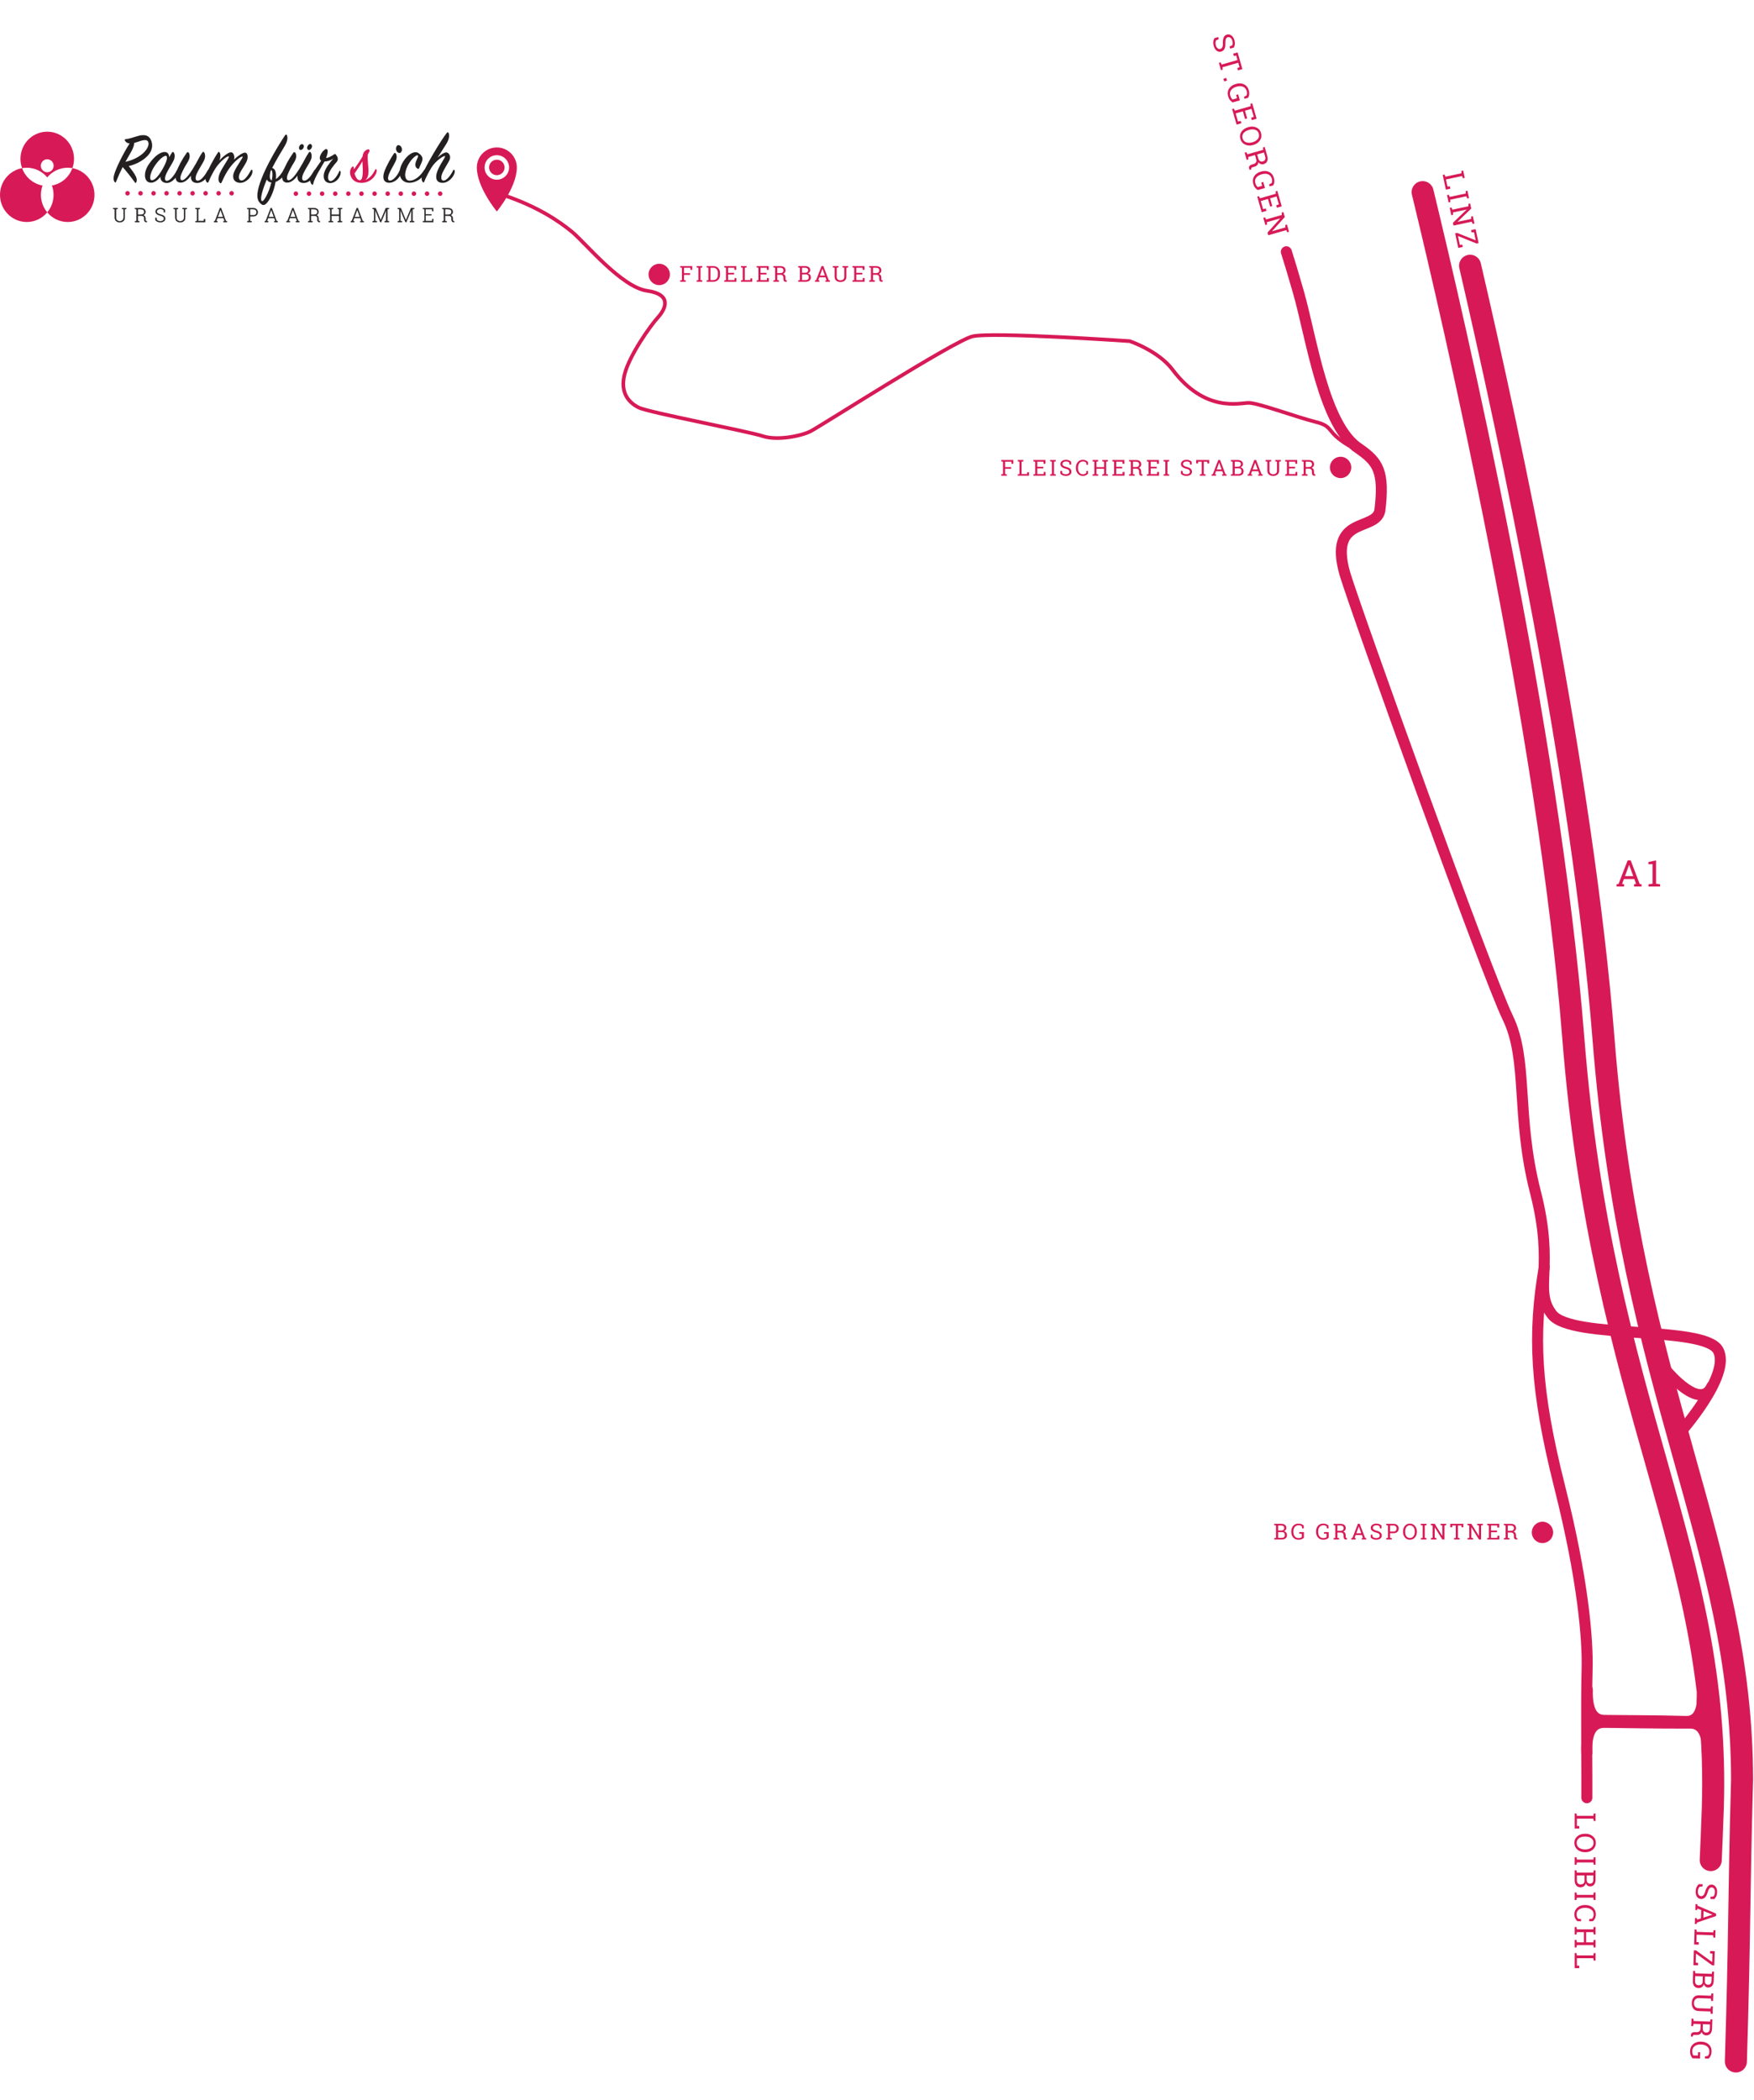 <?xml version="1.0" encoding="UTF-8" standalone="no"?>
<!DOCTYPE svg PUBLIC "-//W3C//DTD SVG 1.1//EN" "http://www.w3.org/Graphics/SVG/1.1/DTD/svg11.dtd">
<svg width="100%" height="100%" viewBox="0 0 3488 4175" version="1.1" xmlns="http://www.w3.org/2000/svg" xmlns:xlink="http://www.w3.org/1999/xlink" xml:space="preserve" xmlns:serif="http://www.serif.com/" style="fill-rule:evenodd;clip-rule:evenodd;stroke-linecap:round;stroke-miterlimit:2;">
    <g transform="matrix(4.167,0,0,4.167,0,0)">
        <path d="M678.917,91.657C693.67,152.385 739.216,348.086 750.821,495.18C764.729,671.434 821.154,739.671 817.406,862.334C817.162,870.332 816.406,887.333 816.406,887.333" style="fill:none;stroke:rgb(215,26,87);stroke-width:10.52px;"/>
        <path d="M701.561,126.777C720.656,208.945 755.334,370.077 765.248,495.738C778.6,664.964 831.159,735.942 831.36,848.777C829.789,905.945 830.309,921.154 828.407,983.411" style="fill:none;stroke:rgb(215,26,87);stroke-width:10.52px;"/>
        <path d="M801.127,684.2C801.127,684.2 826.546,655.896 819.892,644.059C813.238,632.222 749.892,639.012 740.693,627.098C736.094,621.141 736.458,615.7 736.797,607.169C737.136,598.635 737.45,587.012 732.748,568.692C723.344,532.053 729.411,505.709 719.508,485.404C709.605,465.099 647.333,292.024 641.793,273.64C633.875,245.77 656.432,253.73 658.495,243.614C660.824,224.783 657.453,220.317 648.869,214.238C631.658,203.535 625.936,161.191 619.593,139.184C617.182,130.823 615.454,125.003 613.88,120.11" style="fill:none;stroke:rgb(215,26,87);stroke-width:5.26px;"/>
        <path d="M795.7,654.389C795.7,654.389 811.42,673.23 816.898,661.447" style="fill:none;stroke:rgb(215,26,87);stroke-width:5.26px;"/>
        <path d="M757.288,857.59C757.397,853.981 756.953,811.139 757.396,796.641C757.839,782.142 755.43,753.362 744.284,709.162C732.481,662.361 731.521,636.208 736.961,604.447" style="fill:none;stroke:rgb(215,26,87);stroke-width:5.26px;"/>
        <path d="M812.146,815.946L812.398,807.725C812.398,807.725 813.837,821.483 804.663,821.206C791.743,820.814 769.163,820.812 765.442,820.702C761.722,820.588 757.134,818.391 757.513,806.059" style="fill:none;stroke:rgb(215,26,87);stroke-width:5.26px;"/>
        <path d="M814.376,827.431L814.706,835.698C814.706,835.698 816.103,821.905 806.502,821.986C792.979,822.098 769.342,821.61 765.447,821.643C761.553,821.674 756.767,823.784 757.263,836.18" style="fill:none;stroke:rgb(215,26,87);stroke-width:5.26px;"/>
        <path d="M643.691,212.571C632.322,205.777 636.869,203.511 627.774,201.247C618.679,198.982 600.487,192.187 595.939,192.187C591.393,192.187 575.113,196.991 559.558,176.333C552.735,167.273 539.092,162.742 539.092,162.742C539.092,162.742 473.149,158.213 464.055,160.478C454.958,162.742 391.289,203.511 386.741,205.777C382.194,208.042 370.824,210.306 364.003,208.042C357.181,205.777 309.429,196.716 304.881,194.451C300.333,192.187 295.786,187.656 298.06,178.597C300.333,169.537 310.389,155.352 313.978,151.418C317.564,147.485 321.071,140.471 308.799,138.718C296.528,136.966 279.367,115.885 273.047,110.649C266.726,105.411 256.208,98.399 240.431,93.14C235.768,91.838 236.925,98.399 236.925,98.399" style="fill:none;stroke:rgb(215,26,87);stroke-width:1.75px;"/>
        <path d="M771.48,422.898L775.039,422.898L775.039,421.812L774.109,421.654L774.951,419.357L779.947,419.357L780.771,421.654L779.824,421.812L779.824,422.898L783.401,422.898L783.401,421.812L782.489,421.689L778.212,410.434L776.757,410.434L772.409,421.689L771.48,421.812L771.48,422.898ZM777.44,412.608L777.493,412.608L779.421,417.955L775.477,417.955L777.44,412.608Z" style="fill:rgb(215,26,87);fill-rule:nonzero;"/>
        <path d="M786.704,422.898L792.243,422.898L792.243,421.812L790.315,421.584L790.315,410.434L786.669,411.223L786.669,412.275L788.632,412.24L788.632,421.584L786.704,421.812L786.704,422.898Z" style="fill:rgb(215,26,87);fill-rule:nonzero;"/>
        <path d="M811.273,981.993L811.377,979.008L810.396,978.973L810.269,980.597L808.083,980.52C807.95,980.305 807.833,980.035 807.733,979.68C807.633,979.326 807.593,978.875 807.611,978.343C807.646,977.348 808.037,976.59 808.8,976.041C809.549,975.506 810.526,975.259 811.717,975.301L811.885,975.307C813.062,975.348 814.005,975.675 814.728,976.276C815.436,976.89 815.786,977.73 815.748,978.809C815.733,979.244 815.65,979.62 815.526,979.938C815.389,980.256 815.239,980.518 815.049,980.736L813.651,981.009L813.617,981.963L815.425,982.026C815.817,981.646 816.142,981.195 816.4,980.642C816.644,980.09 816.778,979.449 816.804,978.706C816.853,977.318 816.429,976.195 815.533,975.336C814.622,974.476 813.418,974.013 811.918,973.961L811.764,973.955C810.264,973.903 809.044,974.281 808.076,975.089C807.107,975.898 806.607,976.975 806.56,978.306C806.528,979.217 806.628,979.964 806.889,980.535C807.135,981.119 807.415,981.564 807.713,981.869L811.273,981.993Z" style="fill:rgb(215,26,87);fill-rule:nonzero;"/>
        <path d="M817.148,964.425L817.187,963.318L816.332,963.288L816.097,964.388L808.248,964.114L808.104,963L807.235,962.97L807.111,966.544L807.98,966.574L808.201,965.46L811.593,965.578L811.517,967.75C811.498,968.283 811.329,968.698 810.982,968.995C810.649,969.306 810.209,969.445 809.662,969.426L808.891,969.399C808.373,969.381 807.92,969.477 807.549,969.675C807.176,969.886 806.981,970.258 806.963,970.777L806.937,971.506L807.82,971.537L807.874,971.216C807.908,971.034 807.997,970.911 808.14,970.832C808.296,970.767 808.522,970.733 808.83,970.744L809.629,970.772C810.218,970.792 810.713,970.683 811.128,970.459C811.542,970.235 811.836,969.852 812.037,969.326C812.23,969.824 812.511,970.227 812.88,970.506C813.249,970.786 813.665,970.941 814.155,970.958C815.038,970.989 815.735,970.718 816.232,970.16C816.729,969.602 816.996,968.77 817.034,967.69L817.148,964.425ZM816.05,965.734L815.983,967.654C815.959,968.341 815.787,968.84 815.481,969.166C815.161,969.477 814.735,969.631 814.216,969.613C813.656,969.593 813.241,969.41 812.973,969.05C812.69,968.704 812.569,968.152 812.596,967.395L812.658,965.615L816.05,965.734Z" style="fill:rgb(215,26,87);fill-rule:nonzero;"/>
        <path d="M817.593,952.082L817.633,950.961L816.764,950.931L816.528,952.045L810.838,951.846C809.759,951.809 808.92,952.116 808.321,952.783C807.709,953.435 807.397,954.322 807.359,955.415C807.32,956.551 807.568,957.472 808.132,958.207C808.682,958.928 809.497,959.307 810.576,959.345L816.266,959.543L816.423,960.672L817.292,960.702L817.332,959.581L817.418,957.114L816.549,957.084L816.313,958.198L810.623,957.999C809.866,957.973 809.299,957.728 808.923,957.266C808.56,956.791 808.385,956.195 808.411,955.452C808.435,954.751 808.651,954.198 809.058,953.777C809.466,953.356 810.034,953.165 810.791,953.192L816.481,953.391L816.638,954.519L817.507,954.549L817.593,952.082Z" style="fill:rgb(215,26,87);fill-rule:nonzero;"/>
        <path d="M817.957,941.654L817.996,940.547L817.127,940.517L816.892,941.617L809.043,941.343L808.899,940.229L808.03,940.199L807.864,944.978C807.828,946.002 808.038,946.809 808.508,947.415C808.964,948.034 809.654,948.353 810.565,948.385C811.168,948.406 811.721,948.242 812.181,947.922C812.656,947.587 812.967,947.121 813.114,946.537C813.266,947.005 813.519,947.379 813.86,947.672C814.2,947.964 814.588,948.118 815.036,948.134C815.933,948.165 816.616,947.894 817.086,947.321C817.555,946.748 817.807,945.943 817.843,944.906L817.957,941.654ZM812.537,945.352C812.517,945.941 812.334,946.369 811.987,946.652C811.641,946.921 811.173,947.045 810.599,947.025C810.038,947.005 809.609,946.822 809.327,946.475C809.03,946.128 808.893,945.632 808.915,945.015L808.996,942.689L812.626,942.815L812.537,945.352ZM816.845,942.963L816.778,944.869C816.756,945.513 816.612,946 816.334,946.327C816.056,946.654 815.644,946.808 815.111,946.789C814.621,946.772 814.248,946.605 813.978,946.301C813.722,945.997 813.595,945.6 813.598,945.109L813.677,942.852L816.845,942.963Z" style="fill:rgb(215,26,87);fill-rule:nonzero;"/>
        <path d="M817.132,937.552L818.099,937.586L818.336,930.788L816.136,930.711L816.096,931.861L817.228,931.998L817.088,935.993L809.369,930.405L808.374,930.37L808.126,937.462L810.326,937.539L810.366,936.39L809.221,936.237L809.372,931.921L817.132,937.552Z" style="fill:rgb(215,26,87);fill-rule:nonzero;"/>
        <path d="M808.469,927.606L810.669,927.683L810.709,926.534L809.564,926.395L809.685,922.92L817.534,923.194L817.691,924.322L818.56,924.352L818.599,923.231L818.646,921.885L818.685,920.778L817.816,920.748L817.581,921.848L809.732,921.574L809.588,920.46L808.719,920.43L808.469,927.606Z" style="fill:rgb(215,26,87);fill-rule:nonzero;"/>
        <path d="M809.144,908.302L809.045,911.147L809.914,911.177L810.066,910.439L811.879,911.176L811.739,915.17L809.88,915.765L809.78,915.004L808.911,914.973L808.812,917.833L809.681,917.863L809.804,917.138L818.922,914.032L818.962,912.869L810.085,909.079L810.013,908.332L809.144,908.302ZM817.205,913.355L817.204,913.397L812.875,914.789L812.985,911.636L817.205,913.355Z" style="fill:rgb(215,26,87);fill-rule:nonzero;"/>
        <path d="M818.11,905.936C818.472,905.612 818.768,905.159 819.041,904.593C819.299,904.027 819.433,903.4 819.458,902.699C819.495,901.634 819.273,900.77 818.777,900.094C818.281,899.417 817.648,899.058 816.863,899.03C816.121,899.004 815.494,899.277 814.996,899.863C814.485,900.435 814.078,901.249 813.789,902.291C813.548,903.153 813.275,903.746 812.955,904.072C812.634,904.412 812.25,904.567 811.787,904.55C811.297,904.533 810.911,904.323 810.645,903.921C810.364,903.504 810.243,902.967 810.266,902.294C810.284,901.79 810.369,901.358 810.522,900.998C810.66,900.652 810.854,900.336 811.073,900.091L812.512,899.875L812.547,898.866L810.697,898.801C810.277,899.165 809.938,899.631 809.665,900.224C809.392,900.804 809.242,901.487 809.215,902.257C809.178,903.309 809.387,904.172 809.854,904.848C810.322,905.524 810.955,905.869 811.754,905.896C812.511,905.923 813.137,905.678 813.661,905.149C814.199,904.621 814.605,903.835 814.894,902.793C815.148,901.931 815.423,901.31 815.731,900.927C816.039,900.545 816.396,900.361 816.831,900.376C817.321,900.393 817.707,900.603 818.002,900.993C818.296,901.396 818.432,901.948 818.407,902.663C818.391,903.111 818.307,903.501 818.183,903.848C818.059,904.18 817.909,904.455 817.733,904.66L816.295,904.862L816.26,905.871L818.11,905.936Z" style="fill:rgb(215,26,87);fill-rule:nonzero;"/>
        <path d="M690.001,90.452L692.155,89.994L691.916,88.869L690.771,89.012L690.048,85.61L697.73,83.978L698.155,85.034L699.006,84.853L698.772,83.756L698.492,82.439L698.262,81.355L697.412,81.536L697.45,82.661L689.768,84.293L689.359,83.248L688.509,83.428L690.001,90.452Z" style="fill:rgb(215,26,87);fill-rule:nonzero;"/>
        <path d="M699.501,92.31L691.819,93.943L691.407,92.883L690.557,93.064L691.303,96.576L692.154,96.395L692.099,95.26L699.781,93.627L700.206,94.684L701.057,94.503L700.31,90.991L699.46,91.172L699.501,92.31Z" style="fill:rgb(215,26,87);fill-rule:nonzero;"/>
        <path d="M703.401,105.536L702.891,103.135L702.04,103.316L702.079,104.441L695.618,105.814L695.595,105.776L702.115,99.486L701.835,98.169L701.605,97.086L700.755,97.267L700.793,98.391L693.111,100.024L692.702,98.978L691.852,99.159L692.595,102.657L693.446,102.476L693.391,101.341L699.879,99.962L699.902,100L693.368,106.292L693.648,107.609L702.359,105.758L702.784,106.814L703.634,106.633L703.401,105.536Z" style="fill:rgb(215,26,87);fill-rule:nonzero;"/>
        <path d="M704.673,116.173L705.62,115.971L704.206,109.318L702.052,109.776L702.291,110.901L703.423,110.761L704.254,114.67L695.412,111.116L694.438,111.323L695.913,118.264L698.067,117.806L697.828,116.681L696.68,116.811L695.781,112.586L704.673,116.173Z" style="fill:rgb(215,26,87);fill-rule:nonzero;"/>
        <path d="M237.099,70.336C231.828,70.336 227.555,74.609 227.555,79.88C227.555,89.424 237.099,100.877 237.099,100.877C237.099,100.877 246.644,89.424 246.644,79.88C246.644,74.609 242.371,70.336 237.099,70.336ZM237.099,85.726C233.871,85.726 231.252,83.109 231.252,79.88C231.252,76.651 233.871,74.034 237.099,74.034C240.328,74.034 242.944,76.651 242.944,79.88C242.944,83.109 240.328,85.726 237.099,85.726ZM233.4,79.88C233.4,81.922 235.056,83.578 237.099,83.578C239.142,83.578 240.797,81.922 240.797,79.88C240.797,77.836 239.142,76.182 237.099,76.182C235.056,76.182 233.4,77.836 233.4,79.88Z" style="fill:rgb(215,26,87);fill-rule:nonzero;"/>
        <path d="M751.474,872.295L753.675,872.295L753.675,871.145L752.525,871.047L752.525,867.569L760.379,867.569L760.575,868.691L761.445,868.691L761.445,867.569L761.445,866.222L761.445,865.114L760.575,865.114L760.379,866.222L752.525,866.222L752.343,865.114L751.474,865.114L751.474,872.295Z" style="fill:rgb(215,26,87);fill-rule:nonzero;"/>
        <path d="M756.522,883.59C757.981,883.59 759.173,883.17 760.141,882.342C761.108,881.501 761.585,880.435 761.585,879.103C761.585,877.812 761.108,876.775 760.141,875.975C759.173,875.162 757.981,874.769 756.522,874.769L756.382,874.769C754.938,874.769 753.732,875.162 752.764,875.975C751.81,876.775 751.333,877.812 751.333,879.103C751.333,880.435 751.81,881.501 752.764,882.342C753.732,883.17 754.938,883.59 756.382,883.59L756.522,883.59ZM756.382,882.244C755.204,882.244 754.264,881.964 753.521,881.417C752.792,880.87 752.427,880.098 752.427,879.103C752.427,878.163 752.792,877.434 753.535,876.901C754.264,876.382 755.218,876.115 756.382,876.115L756.536,876.115C757.7,876.115 758.64,876.382 759.369,876.901C760.113,877.434 760.477,878.163 760.477,879.103C760.477,880.084 760.113,880.856 759.383,881.403C758.64,881.964 757.7,882.244 756.536,882.244L756.382,882.244Z" style="fill:rgb(215,26,87);fill-rule:nonzero;"/>
        <path d="M760.379,887.104L752.525,887.104L752.343,885.982L751.474,885.982L751.474,889.573L752.343,889.573L752.525,888.451L760.379,888.451L760.575,889.573L761.445,889.573L761.445,885.982L760.575,885.982L760.379,887.104Z" style="fill:rgb(215,26,87);fill-rule:nonzero;"/>
        <path d="M761.445,893.32L761.445,892.212L760.575,892.212L760.379,893.32L752.525,893.32L752.343,892.212L751.474,892.212L751.474,896.995C751.474,898.018 751.712,898.818 752.203,899.407C752.68,900.01 753.381,900.304 754.292,900.304C754.895,900.304 755.442,900.122 755.891,899.785C756.354,899.435 756.648,898.958 756.775,898.369C756.943,898.832 757.209,899.196 757.56,899.477C757.911,899.757 758.303,899.898 758.752,899.898C759.65,899.898 760.323,899.603 760.772,899.014C761.22,898.425 761.445,897.612 761.445,896.574L761.445,893.32ZM756.158,897.205C756.158,897.794 755.989,898.229 755.653,898.523C755.316,898.804 754.853,898.944 754.278,898.944C753.717,898.944 753.283,898.776 752.988,898.439C752.68,898.103 752.525,897.612 752.525,896.995L752.525,894.667L756.158,894.667L756.158,897.205ZM760.379,894.667L760.379,896.574C760.379,897.219 760.253,897.71 759.986,898.046C759.72,898.383 759.313,898.551 758.78,898.551C758.289,898.551 757.911,898.397 757.63,898.103C757.364,897.808 757.223,897.415 757.209,896.925L757.209,894.667L760.379,894.667Z" style="fill:rgb(215,26,87);fill-rule:nonzero;"/>
        <path d="M760.379,903.919L752.525,903.919L752.343,902.797L751.474,902.797L751.474,906.388L752.343,906.388L752.525,905.266L760.379,905.266L760.575,906.388L761.445,906.388L761.445,902.797L760.575,902.797L760.379,903.919Z" style="fill:rgb(215,26,87);fill-rule:nonzero;"/>
        <path d="M760.155,916.488C760.519,916.193 760.856,915.772 761.15,915.198C761.445,914.623 761.585,913.949 761.585,913.192C761.585,911.874 761.108,910.794 760.155,909.98C759.201,909.167 757.995,908.76 756.522,908.76L756.382,908.76C754.938,908.76 753.731,909.167 752.764,910.009C751.81,910.836 751.333,911.902 751.333,913.192C751.333,913.949 751.474,914.623 751.768,915.198C752.049,915.772 752.385,916.193 752.75,916.488L754.531,916.488L754.531,915.534L753.114,915.282C752.918,915.085 752.736,914.791 752.595,914.426C752.455,914.062 752.385,913.641 752.385,913.192C752.385,912.224 752.764,911.467 753.521,910.92C754.278,910.373 755.232,910.107 756.382,910.107L756.536,910.107C757.7,910.107 758.654,910.387 759.397,910.934C760.155,911.495 760.533,912.294 760.533,913.332C760.533,913.767 760.463,914.16 760.323,914.468C760.183,914.791 760.014,915.057 759.79,915.282L758.388,915.534L758.388,916.488L760.155,916.488Z" style="fill:rgb(215,26,87);fill-rule:nonzero;"/>
        <path d="M760.379,920.373L752.525,920.373L752.343,919.265L751.474,919.265L751.474,922.842L752.343,922.842L752.525,921.72L755.877,921.72L755.877,926.558L752.525,926.558L752.343,925.45L751.474,925.45L751.474,929.026L752.343,929.026L752.525,927.904L760.379,927.904L760.575,929.026L761.445,929.026L761.445,927.904L761.445,926.558L761.445,925.45L760.575,925.45L760.379,926.558L756.943,926.558L756.943,921.72L760.379,921.72L760.575,922.842L761.445,922.842L761.445,919.265L760.575,919.265L760.379,920.373Z" style="fill:rgb(215,26,87);fill-rule:nonzero;"/>
        <path d="M751.474,938.886L753.675,938.886L753.675,937.736L752.525,937.638L752.525,934.16L760.379,934.16L760.575,935.282L761.445,935.282L761.445,934.16L761.445,932.813L761.445,931.705L760.575,931.705L760.379,932.813L752.525,932.813L752.343,931.705L751.474,931.705L751.474,938.886Z" style="fill:rgb(215,26,87);fill-rule:nonzero;"/>
        <path d="M588.819,22.685C589.063,22.265 589.206,21.742 589.29,21.12C589.36,20.502 589.294,19.864 589.101,19.19C588.807,18.165 588.329,17.413 587.648,16.922C586.968,16.432 586.255,16.286 585.5,16.502C584.785,16.707 584.273,17.16 583.981,17.871C583.672,18.573 583.536,19.473 583.583,20.553C583.621,21.447 583.544,22.096 583.34,22.505C583.14,22.927 582.823,23.193 582.378,23.321C581.906,23.456 581.475,23.376 581.097,23.075C580.702,22.766 580.42,22.292 580.234,21.645C580.095,21.16 580.043,20.722 580.077,20.333C580.102,19.961 580.188,19.601 580.321,19.3L581.622,18.65L581.344,17.679L579.564,18.19C579.278,18.666 579.099,19.213 579.023,19.862C578.942,20.498 579.011,21.193 579.223,21.935C579.513,22.946 579.978,23.703 580.632,24.201C581.285,24.699 581.994,24.831 582.763,24.611C583.491,24.402 584.01,23.976 584.345,23.311C584.693,22.642 584.837,21.77 584.789,20.689C584.765,19.791 584.834,19.115 585.009,18.656C585.184,18.198 585.467,17.912 585.885,17.793C586.356,17.657 586.788,17.738 587.189,18.017C587.594,18.309 587.893,18.792 588.09,19.48C588.214,19.911 588.254,20.308 588.243,20.676C588.228,21.031 588.171,21.339 588.067,21.587L586.761,22.224L587.04,23.195L588.819,22.685Z" style="fill:rgb(215,26,87);fill-rule:nonzero;"/>
        <path d="M590.62,24.997L588.504,25.604L588.824,26.723L589.94,26.491L590.554,28.634L583.005,30.799L582.52,29.771L581.685,30.01L582.67,33.448L583.506,33.208L583.376,32.093L590.925,29.928L591.536,32.058L590.471,32.466L590.788,33.571L592.905,32.964L590.62,24.997Z" style="fill:rgb(215,26,87);fill-rule:nonzero;"/>
        <path d="M585.551,38.457L585.18,37.162L583.845,37.545L584.216,38.839L585.551,38.457Z" style="fill:rgb(215,26,87);fill-rule:nonzero;"/>
        <path d="M591.696,47.88L590.873,45.009L589.929,45.28L590.31,46.863L588.207,47.466C588.014,47.302 587.819,47.081 587.615,46.775C587.41,46.469 587.233,46.053 587.086,45.54C586.811,44.583 586.949,43.741 587.505,42.984C588.052,42.243 588.904,41.707 590.05,41.379L590.212,41.332C591.345,41.007 592.342,41.028 593.215,41.376C594.079,41.741 594.671,42.432 594.968,43.47C595.088,43.888 595.125,44.271 595.106,44.612C595.074,44.957 595.013,45.252 594.899,45.518L593.653,46.21L593.916,47.127L595.655,46.628C595.911,46.147 596.08,45.617 596.155,45.012C596.216,44.411 596.146,43.76 595.941,43.045C595.558,41.71 594.808,40.773 593.69,40.233C592.559,39.696 591.27,39.628 589.828,40.042L589.679,40.084C588.237,40.498 587.193,41.235 586.522,42.303C585.851,43.371 585.707,44.55 586.075,45.83C586.326,46.707 586.652,47.386 587.076,47.848C587.491,48.328 587.894,48.664 588.272,48.862L591.696,47.88Z" style="fill:rgb(215,26,87);fill-rule:nonzero;"/>
        <path d="M590.127,59.452L592.419,58.795L592.102,57.689L590.79,57.949L589.684,54.093L593.122,53.107L594.173,56.774L595.185,56.484L594.133,52.817L597.234,51.928L598.316,55.703L597.066,56.178L597.387,57.297L599.692,56.636L597.582,49.275L596.746,49.515L596.863,50.634L589.313,52.799L588.833,51.784L587.997,52.024L590.127,59.452Z" style="fill:rgb(215,26,87);fill-rule:nonzero;"/>
        <path d="M598.157,69.137C599.559,68.735 600.589,68.002 601.291,66.94C601.989,65.864 602.154,64.708 601.787,63.428C601.431,62.188 600.687,61.321 599.536,60.82C598.382,60.304 597.127,60.256 595.725,60.658L595.591,60.696C594.202,61.094 593.151,61.804 592.445,62.853C591.749,63.884 591.576,65.013 591.932,66.254C592.299,67.534 593.051,68.427 594.2,68.973C595.358,69.502 596.634,69.574 598.022,69.176L598.157,69.137ZM597.651,67.882C596.519,68.206 595.538,68.196 594.673,67.875C593.821,67.55 593.258,66.909 592.983,65.952C592.724,65.049 592.874,64.247 593.442,63.53C594,62.83 594.843,62.311 595.962,61.99L596.11,61.948C597.229,61.627 598.206,61.624 599.05,61.922C599.911,62.229 600.463,62.83 600.722,63.733C600.992,64.677 600.854,65.519 600.304,66.246C599.744,66.99 598.918,67.518 597.799,67.839L597.651,67.882Z" style="fill:rgb(215,26,87);fill-rule:nonzero;"/>
        <path d="M603.844,71.162L603.538,70.097L602.716,70.333L602.833,71.452L595.283,73.617L594.803,72.602L593.967,72.842L594.953,76.28L595.788,76.04L595.654,74.911L598.917,73.976L599.516,76.065C599.663,76.578 599.631,77.025 599.392,77.414C599.171,77.813 598.795,78.081 598.27,78.232L597.528,78.444C597.029,78.587 596.629,78.819 596.336,79.122C596.048,79.438 595.977,79.852 596.12,80.351L596.321,81.052L597.17,80.808L597.122,80.487C597.099,80.304 597.145,80.159 597.256,80.04C597.385,79.93 597.589,79.827 597.886,79.742L598.654,79.522C599.221,79.36 599.658,79.103 599.983,78.762C600.308,78.421 600.469,77.966 600.498,77.403C600.835,77.817 601.227,78.113 601.664,78.265C602.101,78.417 602.545,78.436 603.016,78.3C603.866,78.057 604.445,77.584 604.745,76.9C605.045,76.216 605.042,75.342 604.744,74.303L603.844,71.162ZM603.204,72.747L603.733,74.593C603.923,75.254 603.914,75.782 603.723,76.187C603.516,76.582 603.158,76.859 602.659,77.002C602.12,77.157 601.669,77.111 601.302,76.852C600.927,76.609 600.641,76.122 600.432,75.394L599.941,73.682L603.204,72.747Z" style="fill:rgb(215,26,87);fill-rule:nonzero;"/>
        <path d="M603.681,89.675L602.858,86.804L601.914,87.075L602.295,88.658L600.192,89.261C599.999,89.097 599.804,88.876 599.6,88.57C599.395,88.264 599.218,87.848 599.071,87.335C598.796,86.378 598.934,85.536 599.49,84.779C600.037,84.038 600.889,83.502 602.035,83.173L602.197,83.127C603.33,82.802 604.327,82.823 605.2,83.17C606.064,83.536 606.656,84.227 606.953,85.265C607.073,85.683 607.11,86.066 607.091,86.407C607.059,86.752 606.998,87.047 606.884,87.313L605.638,88.005L605.901,88.922L607.64,88.423C607.896,87.941 608.065,87.412 608.14,86.807C608.201,86.206 608.131,85.554 607.926,84.84C607.543,83.505 606.793,82.568 605.675,82.028C604.544,81.491 603.255,81.423 601.813,81.837L601.664,81.879C600.222,82.293 599.178,83.03 598.507,84.098C597.836,85.166 597.692,86.345 598.06,87.625C598.311,88.502 598.637,89.181 599.061,89.643C599.476,90.122 599.879,90.459 600.257,90.657L603.681,89.675Z" style="fill:rgb(215,26,87);fill-rule:nonzero;"/>
        <path d="M602.112,101.247L604.404,100.589L604.087,99.484L602.775,99.743L601.669,95.888L605.107,94.902L606.158,98.569L607.17,98.279L606.118,94.612L609.219,93.723L610.301,97.498L609.051,97.973L609.372,99.092L611.677,98.431L609.567,91.07L608.731,91.31L608.848,92.429L601.298,94.594L600.818,93.579L599.982,93.819L602.112,101.247Z" style="fill:rgb(215,26,87);fill-rule:nonzero;"/>
        <path d="M614.846,109.481L614.17,107.122L613.334,107.362L613.45,108.481L607.101,110.301L607.076,110.265L613.141,103.536L612.77,102.242L612.465,101.177L611.629,101.417L611.746,102.536L604.196,104.7L603.716,103.686L602.88,103.925L603.866,107.363L604.701,107.123L604.567,105.995L610.944,104.166L610.969,104.203L604.89,110.935L605.261,112.23L613.821,109.775L614.319,110.799L615.155,110.56L614.846,109.481Z" style="fill:rgb(215,26,87);fill-rule:nonzero;"/>
        <path d="M639.759,228.085C642.572,228.085 644.854,225.804 644.854,222.989C644.854,220.175 642.572,217.893 639.759,217.893C636.944,217.893 634.662,220.175 634.662,222.989C634.662,225.804 636.944,228.085 639.759,228.085Z" style="fill:rgb(215,26,87);fill-rule:nonzero;"/>
        <path d="M477.819,226.927L480.501,226.927L480.501,226.275L479.659,226.139L479.659,223.625L482.552,223.625L482.552,222.825L479.659,222.825L479.659,220.248L482.647,220.248L482.731,221.248L483.593,221.248L483.593,219.449L477.819,219.449L477.819,220.101L478.65,220.248L478.65,226.139L477.819,226.275L477.819,226.927Z" style="fill:rgb(215,26,87);fill-rule:nonzero;"/>
        <path d="M491.078,226.927L491.078,225.276L490.215,225.276L490.141,226.139L487.533,226.139L487.533,220.248L488.374,220.101L488.374,219.449L487.533,219.449L486.523,219.449L485.692,219.449L485.692,220.101L486.523,220.248L486.523,226.139L485.692,226.275L485.692,226.927L491.078,226.927Z" style="fill:rgb(215,26,87);fill-rule:nonzero;"/>
        <path d="M498.981,226.927L498.981,225.139L498.119,225.139L498.035,226.139L495.026,226.139L495.026,223.456L497.887,223.456L497.887,222.668L495.026,222.668L495.026,220.248L497.971,220.248L498.056,221.248L498.929,221.248L498.929,219.449L493.186,219.449L493.186,220.101L494.017,220.248L494.017,226.139L493.186,226.275L493.186,226.927L498.981,226.927Z" style="fill:rgb(215,26,87);fill-rule:nonzero;"/>
        <path d="M501.998,220.248L501.998,226.139L501.156,226.275L501.156,226.927L503.849,226.927L503.849,226.275L503.007,226.139L503.007,220.248L503.849,220.101L503.849,219.449L501.156,219.449L501.156,220.101L501.998,220.248Z" style="fill:rgb(215,26,87);fill-rule:nonzero;"/>
        <path d="M511.182,220.269C510.93,220.006 510.582,219.796 510.151,219.607C509.72,219.428 509.247,219.344 508.721,219.344C507.921,219.344 507.28,219.533 506.785,219.922C506.291,220.312 506.039,220.795 506.039,221.384C506.039,221.942 506.259,222.405 506.712,222.762C507.154,223.13 507.774,223.414 508.563,223.604C509.215,223.761 509.667,223.951 509.92,224.182C510.183,224.414 510.309,224.698 510.309,225.045C510.309,225.413 510.162,225.707 509.867,225.918C509.562,226.139 509.163,226.244 508.658,226.244C508.279,226.244 507.953,226.191 507.679,226.086C507.416,225.991 507.175,225.855 506.985,225.697L506.785,224.624L506.028,224.624L506.028,226.012C506.312,226.317 506.67,226.559 507.122,226.749C507.564,226.938 508.079,227.033 508.658,227.033C509.447,227.033 510.088,226.854 510.582,226.486C511.077,226.118 511.319,225.634 511.319,225.034C511.319,224.466 511.119,224.003 510.709,223.625C510.298,223.236 509.699,222.952 508.91,222.762C508.258,222.594 507.785,222.405 507.49,222.184C507.196,221.963 507.048,221.7 507.048,221.374C507.048,221.006 507.196,220.711 507.48,220.48C507.774,220.248 508.184,220.133 508.721,220.133C509.057,220.133 509.352,220.185 509.615,220.269C509.867,220.354 510.078,220.459 510.235,220.585L510.425,221.658L511.182,221.658L511.182,220.269Z" style="fill:rgb(215,26,87);fill-rule:nonzero;"/>
        <path d="M519.227,220.417C519.006,220.143 518.691,219.891 518.26,219.67C517.828,219.449 517.323,219.344 516.755,219.344C515.767,219.344 514.957,219.701 514.347,220.417C513.737,221.132 513.432,222.037 513.432,223.141L513.432,223.246C513.432,224.329 513.737,225.234 514.368,225.96C514.988,226.675 515.788,227.033 516.755,227.033C517.323,227.033 517.828,226.927 518.26,226.707C518.691,226.496 519.006,226.244 519.227,225.97L519.227,224.635L518.512,224.635L518.323,225.697C518.175,225.844 517.955,225.981 517.681,226.086C517.408,226.191 517.092,226.244 516.755,226.244C516.03,226.244 515.462,225.96 515.051,225.392C514.641,224.824 514.441,224.109 514.441,223.246L514.441,223.13C514.441,222.257 514.652,221.542 515.062,220.985C515.483,220.417 516.082,220.133 516.861,220.133C517.187,220.133 517.481,220.185 517.713,220.29C517.955,220.396 518.154,220.522 518.323,220.69L518.512,221.742L519.227,221.742L519.227,220.417Z" style="fill:rgb(215,26,87);fill-rule:nonzero;"/>
        <path d="M522.247,220.248L522.247,226.139L521.416,226.275L521.416,226.927L524.098,226.927L524.098,226.275L523.256,226.139L523.256,223.625L526.885,223.625L526.885,226.139L526.054,226.275L526.054,226.927L528.736,226.927L528.736,226.275L527.895,226.139L527.895,220.248L528.736,220.101L528.736,219.449L527.895,219.449L526.885,219.449L526.054,219.449L526.054,220.101L526.885,220.248L526.885,222.825L523.256,222.825L523.256,220.248L524.098,220.101L524.098,219.449L521.416,219.449L521.416,220.101L522.247,220.248Z" style="fill:rgb(215,26,87);fill-rule:nonzero;"/>
        <path d="M536.636,226.927L536.636,225.139L535.774,225.139L535.69,226.139L532.681,226.139L532.681,223.456L535.542,223.456L535.542,222.668L532.681,222.668L532.681,220.248L535.626,220.248L535.711,221.248L536.584,221.248L536.584,219.449L530.841,219.449L530.841,220.101L531.672,220.248L531.672,226.139L530.841,226.275L530.841,226.927L536.636,226.927Z" style="fill:rgb(215,26,87);fill-rule:nonzero;"/>
        <path d="M539.652,219.46L538.821,219.46L538.821,220.101L539.652,220.248L539.652,226.139L538.821,226.275L538.821,226.927L541.503,226.927L541.503,226.275L540.661,226.139L540.661,223.593L542.292,223.593C542.691,223.593 543.007,223.709 543.238,223.961C543.48,224.203 543.596,224.529 543.596,224.94L543.596,225.518C543.596,225.907 543.68,226.244 543.838,226.517C544.006,226.791 544.29,226.927 544.679,226.927L545.226,226.927L545.226,226.265L544.984,226.233C544.848,226.212 544.753,226.149 544.69,226.044C544.637,225.928 544.606,225.76 544.606,225.529L544.606,224.929C544.606,224.487 544.511,224.119 544.332,223.814C544.153,223.509 543.859,223.299 543.459,223.162C543.827,223.004 544.122,222.783 544.322,222.499C544.522,222.215 544.627,221.9 544.627,221.532C544.627,220.869 544.406,220.354 543.975,219.996C543.543,219.638 542.912,219.46 542.102,219.46L539.652,219.46ZM540.661,220.248L542.102,220.248C542.618,220.248 542.996,220.364 543.249,220.585C543.491,220.816 543.617,221.132 543.617,221.521C543.617,221.942 543.491,222.257 543.228,222.468C542.975,222.689 542.565,222.794 541.997,222.794L540.661,222.794L540.661,220.248Z" style="fill:rgb(215,26,87);fill-rule:nonzero;"/>
        <path d="M553.101,226.927L553.101,225.139L552.239,225.139L552.155,226.139L549.146,226.139L549.146,223.456L552.007,223.456L552.007,222.668L549.146,222.668L549.146,220.248L552.091,220.248L552.176,221.248L553.049,221.248L553.049,219.449L547.306,219.449L547.306,220.101L548.137,220.248L548.137,226.139L547.306,226.275L547.306,226.927L553.101,226.927Z" style="fill:rgb(215,26,87);fill-rule:nonzero;"/>
        <path d="M556.117,220.248L556.117,226.139L555.275,226.275L555.275,226.927L557.968,226.927L557.968,226.275L557.126,226.139L557.126,220.248L557.968,220.101L557.968,219.449L555.275,219.449L555.275,220.101L556.117,220.248Z" style="fill:rgb(215,26,87);fill-rule:nonzero;"/>
        <path d="M568.715,220.269C568.463,220.006 568.115,219.796 567.684,219.607C567.253,219.428 566.78,219.344 566.254,219.344C565.454,219.344 564.813,219.533 564.318,219.922C563.824,220.312 563.572,220.795 563.572,221.384C563.572,221.942 563.793,222.405 564.245,222.762C564.687,223.13 565.307,223.414 566.096,223.604C566.748,223.761 567.2,223.951 567.453,224.182C567.716,224.414 567.842,224.698 567.842,225.045C567.842,225.413 567.695,225.707 567.4,225.918C567.095,226.139 566.696,226.244 566.191,226.244C565.812,226.244 565.486,226.191 565.212,226.086C564.95,225.991 564.708,225.855 564.518,225.697L564.318,224.624L563.561,224.624L563.561,226.012C563.845,226.317 564.203,226.559 564.655,226.749C565.097,226.938 565.612,227.033 566.191,227.033C566.98,227.033 567.621,226.854 568.115,226.486C568.61,226.118 568.852,225.634 568.852,225.034C568.852,224.466 568.652,224.003 568.242,223.625C567.831,223.236 567.232,222.952 566.443,222.762C565.791,222.594 565.318,222.405 565.023,222.184C564.729,221.963 564.581,221.7 564.581,221.374C564.581,221.006 564.729,220.711 565.013,220.48C565.307,220.248 565.717,220.133 566.254,220.133C566.59,220.133 566.885,220.185 567.148,220.269C567.4,220.354 567.611,220.459 567.768,220.585L567.958,221.658L568.715,221.658L568.715,220.269Z" style="fill:rgb(215,26,87);fill-rule:nonzero;"/>
        <path d="M570.85,219.449L570.85,221.1L571.723,221.1L571.786,220.248L573.458,220.248L573.458,226.139L572.617,226.275L572.617,226.927L575.299,226.927L575.299,226.275L574.468,226.139L574.468,220.248L576.13,220.248L576.204,221.1L577.066,221.1L577.066,219.449L570.85,219.449Z" style="fill:rgb(215,26,87);fill-rule:nonzero;"/>
        <path d="M578.223,226.927L580.358,226.927L580.358,226.275L579.8,226.181L580.305,224.803L583.303,224.803L583.797,226.181L583.229,226.275L583.229,226.927L585.375,226.927L585.375,226.275L584.828,226.202L582.262,219.449L581.389,219.449L578.78,226.202L578.223,226.275L578.223,226.927ZM581.799,220.753L581.83,220.753L582.987,223.961L580.621,223.961L581.799,220.753Z" style="fill:rgb(215,26,87);fill-rule:nonzero;"/>
        <path d="M588.241,219.449L587.41,219.449L587.41,220.101L588.241,220.248L588.241,226.139L587.41,226.275L587.41,226.927L590.996,226.927C591.764,226.927 592.364,226.749 592.806,226.381C593.258,226.023 593.479,225.497 593.479,224.813C593.479,224.361 593.342,223.951 593.089,223.614C592.827,223.267 592.469,223.046 592.027,222.952C592.374,222.825 592.648,222.626 592.858,222.363C593.068,222.1 593.174,221.805 593.174,221.469C593.174,220.795 592.953,220.29 592.511,219.954C592.069,219.617 591.459,219.449 590.681,219.449L588.241,219.449ZM591.154,223.414C591.596,223.414 591.922,223.541 592.143,223.793C592.353,224.045 592.458,224.393 592.458,224.824C592.458,225.245 592.332,225.571 592.08,225.792C591.827,226.023 591.459,226.139 590.996,226.139L589.25,226.139L589.25,223.414L591.154,223.414ZM589.25,220.248L590.681,220.248C591.165,220.248 591.533,220.343 591.785,220.543C592.038,220.743 592.164,221.048 592.164,221.447C592.164,221.816 592.048,222.1 591.827,222.31C591.606,222.51 591.312,222.615 590.944,222.626L589.25,222.626L589.25,220.248Z" style="fill:rgb(215,26,87);fill-rule:nonzero;"/>
        <path d="M595.411,226.927L597.546,226.927L597.546,226.275L596.988,226.181L597.493,224.803L600.491,224.803L600.985,226.181L600.417,226.275L600.417,226.927L602.563,226.927L602.563,226.275L602.016,226.202L599.45,219.449L598.577,219.449L595.968,226.202L595.411,226.275L595.411,226.927ZM598.987,220.753L599.018,220.753L600.175,223.961L597.809,223.961L598.987,220.753Z" style="fill:rgb(215,26,87);fill-rule:nonzero;"/>
        <path d="M604.808,219.449L603.967,219.449L603.967,220.101L604.808,220.248L604.808,224.519C604.808,225.329 605.06,225.949 605.576,226.381C606.081,226.822 606.754,227.033 607.574,227.033C608.426,227.033 609.11,226.822 609.646,226.381C610.172,225.949 610.435,225.329 610.435,224.519L610.435,220.248L611.277,220.101L611.277,219.449L610.435,219.449L608.584,219.449L608.584,220.101L609.426,220.248L609.426,224.519C609.426,225.087 609.257,225.518 608.921,225.813C608.574,226.097 608.132,226.244 607.574,226.244C607.048,226.244 606.628,226.097 606.302,225.802C605.976,225.508 605.818,225.087 605.818,224.519L605.818,220.248L606.659,220.101L606.659,219.449L604.808,219.449Z" style="fill:rgb(215,26,87);fill-rule:nonzero;"/>
        <path d="M619.117,226.927L619.117,225.139L618.255,225.139L618.171,226.139L615.162,226.139L615.162,223.456L618.023,223.456L618.023,222.668L615.162,222.668L615.162,220.248L618.107,220.248L618.192,221.248L619.065,221.248L619.065,219.449L613.322,219.449L613.322,220.101L614.153,220.248L614.153,226.139L613.322,226.275L613.322,226.927L619.117,226.927Z" style="fill:rgb(215,26,87);fill-rule:nonzero;"/>
        <path d="M622.134,219.46L621.303,219.46L621.303,220.101L622.134,220.248L622.134,226.139L621.303,226.275L621.303,226.927L623.985,226.927L623.985,226.275L623.143,226.139L623.143,223.593L624.774,223.593C625.173,223.593 625.489,223.709 625.72,223.961C625.962,224.203 626.078,224.529 626.078,224.94L626.078,225.518C626.078,225.907 626.162,226.244 626.32,226.517C626.488,226.791 626.772,226.927 627.161,226.927L627.708,226.927L627.708,226.265L627.466,226.233C627.33,226.212 627.235,226.149 627.172,226.044C627.119,225.928 627.088,225.76 627.088,225.529L627.088,224.929C627.088,224.487 626.993,224.119 626.814,223.814C626.635,223.509 626.341,223.299 625.941,223.162C626.309,223.004 626.604,222.783 626.804,222.499C627.004,222.215 627.109,221.9 627.109,221.532C627.109,220.869 626.888,220.354 626.457,219.996C626.025,219.638 625.394,219.46 624.584,219.46L622.134,219.46ZM623.143,220.248L624.584,220.248C625.1,220.248 625.478,220.364 625.731,220.585C625.973,220.816 626.099,221.132 626.099,221.521C626.099,221.942 625.973,222.257 625.71,222.468C625.457,222.689 625.047,222.794 624.479,222.794L623.143,222.794L623.143,220.248Z" style="fill:rgb(215,26,87);fill-rule:nonzero;"/>
        <path d="M314.599,136.027C317.413,136.027 319.695,133.746 319.695,130.93C319.695,128.116 317.413,125.835 314.599,125.835C311.785,125.835 309.503,128.116 309.503,130.93C309.503,133.746 311.785,136.027 314.599,136.027Z" style="fill:rgb(215,26,87);fill-rule:nonzero;"/>
        <path d="M324.594,134.416L327.276,134.416L327.276,133.764L326.434,133.628L326.434,131.114L329.327,131.114L329.327,130.314L326.434,130.314L326.434,127.737L329.422,127.737L329.506,128.737L330.368,128.737L330.368,126.938L324.594,126.938L324.594,127.59L325.425,127.737L325.425,133.628L324.594,133.764L324.594,134.416Z" style="fill:rgb(215,26,87);fill-rule:nonzero;"/>
        <path d="M333.298,127.737L333.298,133.628L332.456,133.764L332.456,134.416L335.149,134.416L335.149,133.764L334.307,133.628L334.307,127.737L335.149,127.59L335.149,126.938L332.456,126.938L332.456,127.59L333.298,127.737Z" style="fill:rgb(215,26,87);fill-rule:nonzero;"/>
        <path d="M338.055,126.938L337.224,126.938L337.224,127.59L338.055,127.737L338.055,133.628L337.224,133.764L337.224,134.416L340.358,134.416C341.326,134.416 342.115,134.122 342.704,133.522C343.303,132.923 343.598,132.145 343.598,131.187L343.598,130.167C343.598,129.22 343.303,128.442 342.704,127.843C342.115,127.243 341.326,126.938 340.358,126.938L338.055,126.938ZM340.358,127.737C341.042,127.737 341.589,127.958 341.988,128.421C342.388,128.873 342.588,129.452 342.588,130.157L342.588,131.187C342.588,131.903 342.388,132.492 341.988,132.944C341.589,133.396 341.042,133.628 340.358,133.628L339.064,133.628L339.064,127.737L340.358,127.737Z" style="fill:rgb(215,26,87);fill-rule:nonzero;"/>
        <path d="M351.422,134.416L351.422,132.628L350.56,132.628L350.476,133.628L347.467,133.628L347.467,130.945L350.328,130.945L350.328,130.157L347.467,130.157L347.467,127.737L350.412,127.737L350.497,128.737L351.37,128.737L351.37,126.938L345.627,126.938L345.627,127.59L346.458,127.737L346.458,133.628L345.627,133.764L345.627,134.416L351.422,134.416Z" style="fill:rgb(215,26,87);fill-rule:nonzero;"/>
        <path d="M358.992,134.416L358.992,132.765L358.129,132.765L358.056,133.628L355.447,133.628L355.447,127.737L356.289,127.59L356.289,126.938L355.447,126.938L354.438,126.938L353.607,126.938L353.607,127.59L354.438,127.737L354.438,133.628L353.607,133.764L353.607,134.416L358.992,134.416Z" style="fill:rgb(215,26,87);fill-rule:nonzero;"/>
        <path d="M366.895,134.416L366.895,132.628L366.033,132.628L365.949,133.628L362.94,133.628L362.94,130.945L365.801,130.945L365.801,130.157L362.94,130.157L362.94,127.737L365.885,127.737L365.97,128.737L366.843,128.737L366.843,126.938L361.1,126.938L361.1,127.59L361.931,127.737L361.931,133.628L361.1,133.764L361.1,134.416L366.895,134.416Z" style="fill:rgb(215,26,87);fill-rule:nonzero;"/>
        <path d="M369.911,126.949L369.08,126.949L369.08,127.59L369.911,127.737L369.911,133.628L369.08,133.764L369.08,134.416L371.762,134.416L371.762,133.764L370.92,133.628L370.92,131.082L372.551,131.082C372.95,131.082 373.266,131.198 373.497,131.45C373.739,131.692 373.855,132.018 373.855,132.429L373.855,133.007C373.855,133.396 373.939,133.733 374.097,134.006C374.265,134.28 374.549,134.416 374.938,134.416L375.485,134.416L375.485,133.754L375.243,133.722C375.107,133.701 375.012,133.638 374.949,133.533C374.896,133.417 374.865,133.249 374.865,133.018L374.865,132.418C374.865,131.976 374.77,131.608 374.591,131.303C374.412,130.998 374.118,130.788 373.718,130.651C374.086,130.493 374.381,130.272 374.581,129.988C374.781,129.704 374.886,129.389 374.886,129.021C374.886,128.358 374.665,127.843 374.234,127.485C373.802,127.127 373.171,126.949 372.361,126.949L369.911,126.949ZM370.92,127.737L372.361,127.737C372.877,127.737 373.255,127.853 373.508,128.074C373.75,128.305 373.876,128.621 373.876,129.01C373.876,129.431 373.75,129.746 373.487,129.957C373.234,130.178 372.824,130.283 372.256,130.283L370.92,130.283L370.92,127.737Z" style="fill:rgb(215,26,87);fill-rule:nonzero;"/>
        <path d="M381.737,126.938L380.906,126.938L380.906,127.59L381.737,127.737L381.737,133.628L380.906,133.764L380.906,134.416L384.492,134.416C385.26,134.416 385.86,134.238 386.301,133.87C386.754,133.512 386.975,132.986 386.975,132.302C386.975,131.85 386.838,131.44 386.585,131.103C386.323,130.756 385.965,130.535 385.523,130.441C385.87,130.314 386.144,130.115 386.354,129.852C386.564,129.589 386.67,129.294 386.67,128.958C386.67,128.284 386.449,127.779 386.007,127.443C385.565,127.106 384.955,126.938 384.177,126.938L381.737,126.938ZM384.65,130.903C385.092,130.903 385.418,131.03 385.639,131.282C385.849,131.534 385.954,131.882 385.954,132.313C385.954,132.734 385.828,133.06 385.576,133.281C385.323,133.512 384.955,133.628 384.492,133.628L382.746,133.628L382.746,130.903L384.65,130.903ZM382.746,127.737L384.177,127.737C384.661,127.737 385.029,127.832 385.281,128.032C385.534,128.232 385.66,128.537 385.66,128.936C385.66,129.305 385.544,129.589 385.323,129.799C385.102,129.999 384.808,130.104 384.44,130.115L382.746,130.115L382.746,127.737Z" style="fill:rgb(215,26,87);fill-rule:nonzero;"/>
        <path d="M388.897,134.416L391.032,134.416L391.032,133.764L390.474,133.67L390.979,132.292L393.977,132.292L394.471,133.67L393.903,133.764L393.903,134.416L396.049,134.416L396.049,133.764L395.502,133.691L392.935,126.938L392.062,126.938L389.454,133.691L388.897,133.764L388.897,134.416ZM392.473,128.242L392.504,128.242L393.661,131.45L391.295,131.45L392.473,128.242Z" style="fill:rgb(215,26,87);fill-rule:nonzero;"/>
        <path d="M398.294,126.938L397.453,126.938L397.453,127.59L398.294,127.737L398.294,132.008C398.294,132.818 398.546,133.438 399.062,133.87C399.567,134.311 400.24,134.522 401.06,134.522C401.912,134.522 402.596,134.311 403.132,133.87C403.658,133.438 403.921,132.818 403.921,132.008L403.921,127.737L404.763,127.59L404.763,126.938L403.921,126.938L402.07,126.938L402.07,127.59L402.911,127.737L402.911,132.008C402.911,132.576 402.743,133.007 402.407,133.302C402.06,133.586 401.618,133.733 401.06,133.733C400.534,133.733 400.114,133.586 399.788,133.291C399.462,132.997 399.304,132.576 399.304,132.008L399.304,127.737L400.145,127.59L400.145,126.938L398.294,126.938Z" style="fill:rgb(215,26,87);fill-rule:nonzero;"/>
        <path d="M412.614,134.416L412.614,132.628L411.752,132.628L411.668,133.628L408.659,133.628L408.659,130.945L411.52,130.945L411.52,130.157L408.659,130.157L408.659,127.737L411.604,127.737L411.689,128.737L412.562,128.737L412.562,126.938L406.819,126.938L406.819,127.59L407.65,127.737L407.65,133.628L406.819,133.764L406.819,134.416L412.614,134.416Z" style="fill:rgb(215,26,87);fill-rule:nonzero;"/>
        <path d="M415.63,126.949L414.799,126.949L414.799,127.59L415.63,127.737L415.63,133.628L414.799,133.764L414.799,134.416L417.481,134.416L417.481,133.764L416.639,133.628L416.639,131.082L418.27,131.082C418.669,131.082 418.985,131.198 419.216,131.45C419.458,131.692 419.574,132.018 419.574,132.429L419.574,133.007C419.574,133.396 419.658,133.733 419.816,134.006C419.984,134.28 420.268,134.416 420.657,134.416L421.204,134.416L421.204,133.754L420.962,133.722C420.826,133.701 420.731,133.638 420.668,133.533C420.615,133.417 420.584,133.249 420.584,133.018L420.584,132.418C420.584,131.976 420.489,131.608 420.31,131.303C420.131,130.998 419.837,130.788 419.437,130.651C419.805,130.493 420.1,130.272 420.3,129.988C420.5,129.704 420.605,129.389 420.605,129.021C420.605,128.358 420.384,127.843 419.953,127.485C419.521,127.127 418.89,126.949 418.08,126.949L415.63,126.949ZM416.639,127.737L418.08,127.737C418.596,127.737 418.974,127.853 419.227,128.074C419.469,128.305 419.595,128.621 419.595,129.01C419.595,129.431 419.469,129.746 419.206,129.957C418.953,130.178 418.543,130.283 417.975,130.283L416.639,130.283L416.639,127.737Z" style="fill:rgb(215,26,87);fill-rule:nonzero;"/>
        <path d="M22.545,84.616C24.889,81.803 28.394,80.018 32.311,80.018C33.074,80.018 33.819,80.087 34.544,80.215C36.639,74.438 34.414,67.797 28.984,64.588C22.889,60.984 15.064,63.067 11.506,69.24C9.509,72.704 9.281,76.721 10.542,80.215C11.268,80.087 12.016,80.018 12.778,80.018C16.696,80.018 20.201,81.803 22.545,84.616ZM22.542,75.982C24.229,75.982 25.597,77.367 25.597,79.076C25.597,80.785 24.229,82.171 22.542,82.171C20.855,82.171 19.487,80.785 19.487,79.076C19.487,77.367 20.855,75.982 22.542,75.982Z" style="fill:rgb(215,26,87);fill-rule:nonzero;"/>
        <path d="M34.544,80.215C34.287,80.923 33.966,81.616 33.579,82.292C31.612,85.703 28.341,87.864 24.781,88.508C25.283,89.897 25.557,91.398 25.557,92.962C25.557,96.141 24.424,99.053 22.545,101.307C24.889,104.118 28.394,105.905 32.312,105.905C39.369,105.905 45.09,100.111 45.09,92.962C45.09,86.585 40.537,81.284 34.544,80.215Z" style="fill:rgb(215,26,87);fill-rule:nonzero;"/>
        <path d="M20.308,88.513C18.864,88.253 17.44,87.737 16.101,86.945C13.425,85.363 11.529,82.949 10.542,80.216C4.551,81.287 0,86.586 0,92.961C0,100.111 5.721,105.904 12.778,105.904C16.696,105.904 20.202,104.118 22.545,101.306C20.666,99.053 19.534,96.142 19.534,92.961C19.534,91.399 19.807,89.9 20.308,88.513Z" style="fill:rgb(215,26,87);fill-rule:nonzero;"/>
        <path d="M55.338,99.314L54.799,99.314L54.061,99.314L54.061,99.717L54.799,99.776L54.799,103.781C54.799,104.497 55.015,105.046 55.447,105.427C55.878,105.809 56.441,106 57.135,106C57.841,106 58.414,105.81 58.853,105.429C59.292,105.05 59.512,104.5 59.512,103.781L59.512,99.776L60.25,99.717L60.25,99.314L58.235,99.314L58.235,99.717L58.973,99.776L58.973,103.781C58.973,104.345 58.803,104.78 58.462,105.086C58.12,105.391 57.678,105.543 57.135,105.543C56.601,105.543 56.168,105.39 55.836,105.084C55.504,104.777 55.338,104.342 55.338,103.781L55.338,99.776L56.076,99.717L56.076,99.314L55.338,99.314Z" style="fill:none;stroke:rgb(35,31,32);stroke-width:0.14px;stroke-linecap:butt;"/>
        <path d="M64.463,99.319L64.463,99.716L65.201,99.781L65.201,105.447L64.463,105.511L64.463,105.905L66.477,105.905L66.477,105.511L65.74,105.447L65.74,102.885L67.396,102.885C67.852,102.894 68.207,103.016 68.463,103.25C68.718,103.484 68.845,103.8 68.845,104.198L68.845,104.782C68.845,105.096 68.908,105.361 69.035,105.579C69.162,105.796 69.385,105.905 69.705,105.905L70.049,105.905L70.049,105.502L69.827,105.488C69.679,105.479 69.569,105.419 69.497,105.307C69.424,105.195 69.388,105.023 69.388,104.791L69.388,104.189C69.388,103.788 69.298,103.455 69.119,103.191C68.939,102.927 68.646,102.743 68.238,102.641C68.607,102.517 68.892,102.318 69.094,102.043C69.296,101.769 69.397,101.459 69.397,101.115C69.397,100.533 69.208,100.089 68.829,99.781C68.45,99.473 67.908,99.319 67.202,99.319L64.463,99.319ZM65.74,99.781L67.202,99.781C67.754,99.781 68.167,99.897 68.442,100.129C68.717,100.361 68.854,100.688 68.854,101.111C68.854,101.509 68.717,101.827 68.442,102.066C68.167,102.304 67.733,102.423 67.138,102.423L65.74,102.423L65.74,99.781Z" style="fill:none;stroke:rgb(35,31,32);stroke-width:0.14px;stroke-linecap:butt;"/>
        <path d="M78.717,100.143C78.5,99.859 78.203,99.634 77.827,99.468C77.452,99.302 77.024,99.219 76.544,99.219C75.877,99.219 75.332,99.378 74.91,99.694C74.487,100.011 74.276,100.421 74.276,100.925C74.276,101.417 74.462,101.808 74.833,102.098C75.204,102.387 75.75,102.623 76.472,102.804C77.139,102.979 77.606,103.18 77.875,103.408C78.144,103.636 78.278,103.93 78.278,104.289C78.278,104.666 78.117,104.969 77.796,105.199C77.474,105.428 77.054,105.543 76.535,105.543C76.17,105.543 75.832,105.484 75.521,105.366C75.21,105.248 74.955,105.076 74.756,104.85L74.679,103.886L74.235,103.886L74.235,105.04C74.492,105.348 74.822,105.585 75.224,105.751C75.627,105.917 76.064,106 76.535,106C77.202,106 77.75,105.844 78.178,105.534C78.607,105.223 78.821,104.805 78.821,104.28C78.821,103.776 78.636,103.37 78.267,103.062C77.897,102.754 77.357,102.51 76.648,102.329C75.975,102.16 75.502,101.964 75.229,101.742C74.956,101.52 74.819,101.244 74.819,100.912C74.819,100.562 74.971,100.27 75.274,100.034C75.578,99.798 76.001,99.681 76.544,99.681C76.921,99.681 77.25,99.738 77.531,99.856C77.812,99.972 78.033,100.132 78.196,100.338L78.273,101.269L78.717,101.269L78.717,100.143Z" style="fill:none;stroke:rgb(35,31,32);stroke-width:0.14px;stroke-linecap:butt;"/>
        <path d="M84.204,99.314L83.665,99.314L82.926,99.314L82.926,99.717L83.665,99.776L83.665,103.781C83.665,104.497 83.88,105.046 84.313,105.427C84.744,105.809 85.307,106 86.001,106C86.707,106 87.279,105.81 87.718,105.429C88.157,105.05 88.377,104.5 88.377,103.781L88.377,99.776L89.115,99.717L89.115,99.314L87.101,99.314L87.101,99.717L87.838,99.776L87.838,103.781C87.838,104.345 87.668,104.78 87.328,105.086C86.985,105.391 86.543,105.543 86.001,105.543C85.466,105.543 85.033,105.39 84.701,105.084C84.37,104.777 84.204,104.342 84.204,103.781L84.204,99.776L84.941,99.717L84.941,99.314L84.204,99.314Z" style="fill:none;stroke:rgb(35,31,32);stroke-width:0.14px;stroke-linecap:butt;"/>
        <path d="M97.869,105.905L97.869,104.52L97.389,104.52L97.348,105.448L94.61,105.448L94.61,99.777L95.348,99.717L95.348,99.314L94.61,99.314L94.066,99.314L93.329,99.314L93.329,99.717L94.066,99.777L94.066,105.448L93.329,105.507L93.329,105.905L97.869,105.905Z" style="fill:none;stroke:rgb(35,31,32);stroke-width:0.14px;stroke-linecap:butt;"/>
        <path d="M102.149,105.905L103.771,105.905L103.771,105.507L103.195,105.461L103.742,103.986L106.703,103.986L107.246,105.461L106.671,105.507L106.671,105.905L108.297,105.905L108.297,105.507L107.803,105.47L105.485,99.314L104.974,99.314L102.633,105.47L102.149,105.507L102.149,105.905ZM105.218,100.016L105.245,100.016L106.527,103.501L103.924,103.501L105.218,100.016Z" style="fill:none;stroke:rgb(35,31,32);stroke-width:0.14px;stroke-linecap:butt;"/>
        <path d="M118.797,99.314L118.059,99.314L118.059,99.717L118.797,99.776L118.797,105.447L118.059,105.507L118.059,105.904L120.074,105.904L120.074,105.507L119.336,105.447L119.336,103.166L120.839,103.166C121.53,103.166 122.065,102.99 122.443,102.641C122.822,102.291 123.012,101.822 123.012,101.237C123.012,100.658 122.822,100.193 122.443,99.841C122.065,99.49 121.53,99.314 120.839,99.314L118.797,99.314ZM119.336,99.776L120.839,99.776C121.385,99.776 121.794,99.915 122.065,100.194C122.337,100.474 122.473,100.823 122.473,101.247C122.473,101.667 122.336,102.013 122.063,102.29C121.79,102.567 121.382,102.705 120.839,102.705L119.336,102.705L119.336,99.776Z" style="fill:none;stroke:rgb(35,31,32);stroke-width:0.14px;stroke-linecap:butt;"/>
        <path d="M126.371,105.905L127.992,105.905L127.992,105.507L127.417,105.461L127.964,103.986L130.925,103.986L131.468,105.461L130.893,105.507L130.893,105.905L132.519,105.905L132.519,105.507L132.025,105.47L129.707,99.314L129.196,99.314L126.855,105.47L126.371,105.507L126.371,105.905ZM129.44,100.016L129.466,100.016L130.748,103.501L128.146,103.501L129.44,100.016Z" style="fill:none;stroke:rgb(35,31,32);stroke-width:0.14px;stroke-linecap:butt;"/>
        <path d="M136.723,105.905L138.344,105.905L138.344,105.507L137.769,105.461L138.316,103.986L141.277,103.986L141.82,105.461L141.245,105.507L141.245,105.905L142.871,105.905L142.871,105.507L142.377,105.47L140.059,99.314L139.548,99.314L137.207,105.47L136.723,105.507L136.723,105.905ZM139.792,100.016L139.819,100.016L141.101,103.501L138.498,103.501L139.792,100.016Z" style="fill:none;stroke:rgb(35,31,32);stroke-width:0.14px;stroke-linecap:butt;"/>
        <path d="M147.11,99.319L147.11,99.716L147.849,99.781L147.849,105.447L147.11,105.511L147.11,105.905L149.125,105.905L149.125,105.511L148.387,105.447L148.387,102.885L150.043,102.885C150.5,102.894 150.854,103.016 151.11,103.25C151.365,103.484 151.492,103.8 151.492,104.198L151.492,104.782C151.492,105.096 151.555,105.361 151.683,105.579C151.81,105.796 152.032,105.905 152.353,105.905L152.696,105.905L152.696,105.502L152.475,105.488C152.326,105.479 152.216,105.419 152.145,105.307C152.071,105.195 152.035,105.023 152.035,104.791L152.035,104.189C152.035,103.788 151.945,103.455 151.767,103.191C151.586,102.927 151.293,102.743 150.885,102.641C151.254,102.517 151.54,102.318 151.741,102.043C151.943,101.769 152.044,101.459 152.044,101.115C152.044,100.533 151.855,100.089 151.477,99.781C151.097,99.473 150.555,99.319 149.85,99.319L147.11,99.319ZM148.387,99.781L149.85,99.781C150.401,99.781 150.814,99.897 151.089,100.129C151.364,100.361 151.501,100.688 151.501,101.111C151.501,101.509 151.364,101.827 151.089,102.066C150.814,102.304 150.38,102.423 149.785,102.423L148.387,102.423L148.387,99.781Z" style="fill:none;stroke:rgb(35,31,32);stroke-width:0.14px;stroke-linecap:butt;"/>
        <path d="M157.671,99.776L157.671,105.447L156.933,105.507L156.933,105.904L158.948,105.904L158.948,105.507L158.21,105.447L158.21,102.871L161.958,102.871L161.958,105.447L161.22,105.507L161.22,105.904L163.235,105.904L163.235,105.507L162.497,105.447L162.497,99.776L163.235,99.717L163.235,99.314L162.497,99.314L161.958,99.314L161.22,99.314L161.22,99.717L161.958,99.776L161.958,102.41L158.21,102.41L158.21,99.776L158.948,99.717L158.948,99.314L156.933,99.314L156.933,99.717L157.671,99.776Z" style="fill:none;stroke:rgb(35,31,32);stroke-width:0.14px;stroke-linecap:butt;"/>
        <path d="M167.446,105.905L169.067,105.905L169.067,105.507L168.492,105.461L169.039,103.986L172,103.986L172.543,105.461L171.968,105.507L171.968,105.905L173.594,105.905L173.594,105.507L173.1,105.47L170.782,99.314L170.271,99.314L167.93,105.47L167.446,105.507L167.446,105.905ZM170.515,100.016L170.542,100.016L171.824,103.501L169.221,103.501L170.515,100.016Z" style="fill:none;stroke:rgb(35,31,32);stroke-width:0.14px;stroke-linecap:butt;"/>
        <path d="M184.339,102.994L184.339,105.448L183.601,105.506L183.601,105.905L185.616,105.905L185.616,105.506L184.878,105.448L184.878,99.776L185.616,99.716L185.616,99.315L184.162,99.315L181.732,105.117L181.704,105.117L179.282,99.315L178.572,99.315L177.834,99.315L177.834,99.716L178.572,99.776L178.572,105.448L177.834,105.506L177.834,105.905L179.848,105.905L179.848,105.506L179.11,105.448L179.11,102.994L179.061,100.133L179.088,100.129L181.532,105.905L181.908,105.905L184.357,100.102L184.384,100.111L184.339,102.994Z" style="fill:none;stroke:rgb(35,31,32);stroke-width:0.14px;stroke-linecap:butt;"/>
        <path d="M196.362,102.994L196.362,105.448L195.625,105.506L195.625,105.905L197.64,105.905L197.64,105.506L196.901,105.448L196.901,99.776L197.64,99.716L197.64,99.315L196.186,99.315L193.755,105.117L193.728,105.117L191.306,99.315L190.596,99.315L189.857,99.315L189.857,99.716L190.596,99.776L190.596,105.448L189.857,105.506L189.857,105.905L191.872,105.905L191.872,105.506L191.133,105.448L191.133,102.994L191.084,100.133L191.111,100.129L193.556,105.905L193.932,105.905L196.38,100.102L196.408,100.111L196.362,102.994Z" style="fill:none;stroke:rgb(35,31,32);stroke-width:0.14px;stroke-linecap:butt;"/>
        <path d="M205.86,102.252L203.157,102.252L203.157,99.776L206.249,99.776L206.29,100.763L206.77,100.763L206.77,99.314L202.619,99.314L201.881,99.314L201.881,99.717L202.619,99.776L202.619,105.447L201.881,105.507L201.881,105.904L206.793,105.904L206.793,104.461L206.313,104.461L206.272,105.447L203.157,105.447L203.157,102.714L205.86,102.714L205.86,102.252Z" style="fill:none;stroke:rgb(35,31,32);stroke-width:0.14px;stroke-linecap:butt;"/>
        <path d="M211.166,99.319L211.166,99.716L211.904,99.781L211.904,105.447L211.166,105.511L211.166,105.905L213.18,105.905L213.18,105.511L212.443,105.447L212.443,102.885L214.099,102.885C214.555,102.894 214.91,103.016 215.166,103.25C215.42,103.484 215.548,103.8 215.548,104.198L215.548,104.782C215.548,105.096 215.611,105.361 215.738,105.579C215.865,105.796 216.088,105.905 216.408,105.905L216.752,105.905L216.752,105.502L216.53,105.488C216.382,105.479 216.272,105.419 216.2,105.307C216.127,105.195 216.091,105.023 216.091,104.791L216.091,104.189C216.091,103.788 216.001,103.455 215.822,103.191C215.642,102.927 215.349,102.743 214.941,102.641C215.31,102.517 215.595,102.318 215.797,102.043C215.999,101.769 216.1,101.459 216.1,101.115C216.1,100.533 215.911,100.089 215.532,99.781C215.153,99.473 214.611,99.319 213.905,99.319L211.166,99.319ZM212.443,99.781L213.905,99.781C214.457,99.781 214.87,99.897 215.145,100.129C215.42,100.361 215.557,100.688 215.557,101.111C215.557,101.509 215.42,101.827 215.145,102.066C214.87,102.304 214.436,102.423 213.841,102.423L212.443,102.423L212.443,99.781Z" style="fill:none;stroke:rgb(35,31,32);stroke-width:0.14px;stroke-linecap:butt;"/>
        <path d="M55.338,99.314L54.801,99.314L54.059,99.314L54.059,99.722L54.801,99.777L54.801,103.782C54.801,104.496 55.014,105.043 55.45,105.423C55.876,105.813 56.442,105.998 57.137,105.998C57.841,105.998 58.416,105.813 58.852,105.433C59.297,105.053 59.51,104.496 59.51,103.782L59.51,99.777L60.252,99.722L60.252,99.314L58.24,99.314L58.24,99.722L58.973,99.777L58.973,103.782C58.973,104.348 58.806,104.784 58.463,105.09C58.12,105.386 57.675,105.544 57.137,105.544C56.599,105.544 56.173,105.386 55.839,105.08C55.505,104.774 55.338,104.348 55.338,103.782L55.338,99.777L56.08,99.722L56.08,99.314L55.338,99.314Z" style="fill:rgb(35,31,32);fill-rule:nonzero;"/>
        <path d="M64.462,99.323L64.462,99.722L65.194,99.777L65.194,105.451L64.462,105.516L64.462,105.905L66.474,105.905L66.474,105.516L65.732,105.451L65.732,102.883L67.391,102.883C67.846,102.892 68.207,103.013 68.458,103.254C68.717,103.486 68.838,103.801 68.838,104.2L68.838,104.784C68.838,105.099 68.903,105.358 69.032,105.581C69.162,105.794 69.385,105.905 69.7,105.905L70.043,105.905L70.043,105.507L69.82,105.488C69.672,105.479 69.561,105.423 69.496,105.312C69.422,105.201 69.385,105.025 69.385,104.793L69.385,104.19C69.385,103.792 69.292,103.458 69.116,103.189C68.93,102.929 68.643,102.744 68.235,102.642C68.606,102.522 68.884,102.318 69.088,102.039C69.292,101.771 69.394,101.465 69.394,101.112C69.394,100.538 69.199,100.092 68.828,99.777C68.448,99.471 67.901,99.323 67.197,99.323L64.462,99.323ZM65.732,99.777L67.197,99.777C67.753,99.777 68.161,99.898 68.439,100.13C68.708,100.361 68.847,100.686 68.847,101.112C68.847,101.511 68.708,101.826 68.439,102.067C68.161,102.308 67.725,102.429 67.132,102.429L65.732,102.429L65.732,99.777Z" style="fill:rgb(35,31,32);fill-rule:nonzero;"/>
        <path d="M78.71,100.139C78.488,99.861 78.191,99.638 77.82,99.471C77.44,99.304 77.014,99.221 76.532,99.221C75.864,99.221 75.327,99.379 74.9,99.694C74.474,100.009 74.27,100.426 74.27,100.927C74.27,101.418 74.455,101.808 74.826,102.095C75.197,102.392 75.744,102.623 76.458,102.809C77.125,102.976 77.598,103.18 77.867,103.412C78.136,103.634 78.265,103.931 78.265,104.292C78.265,104.663 78.108,104.969 77.783,105.201C77.468,105.433 77.042,105.544 76.523,105.544C76.161,105.544 75.818,105.488 75.512,105.368C75.197,105.247 74.946,105.08 74.742,104.849L74.668,103.884L74.223,103.884L74.223,105.043C74.483,105.349 74.807,105.581 75.215,105.748C75.614,105.915 76.05,105.998 76.523,105.998C77.19,105.998 77.737,105.841 78.173,105.535C78.599,105.219 78.812,104.802 78.812,104.283C78.812,103.773 78.627,103.374 78.256,103.059C77.885,102.753 77.348,102.512 76.634,102.327C75.966,102.16 75.493,101.965 75.215,101.743C74.946,101.52 74.807,101.242 74.807,100.908C74.807,100.565 74.965,100.269 75.262,100.037C75.568,99.796 75.994,99.685 76.532,99.685C76.912,99.685 77.236,99.74 77.524,99.851C77.802,99.972 78.024,100.13 78.182,100.334L78.265,101.27L78.71,101.27L78.71,100.139Z" style="fill:rgb(35,31,32);fill-rule:nonzero;"/>
        <path d="M84.187,99.314L83.649,99.314L82.908,99.314L82.908,99.722L83.649,99.777L83.649,103.782C83.649,104.496 83.862,105.043 84.298,105.423C84.725,105.813 85.29,105.998 85.986,105.998C86.69,105.998 87.265,105.813 87.701,105.433C88.146,105.053 88.359,104.496 88.359,103.782L88.359,99.777L89.101,99.722L89.101,99.314L87.089,99.314L87.089,99.722L87.821,99.777L87.821,103.782C87.821,104.348 87.654,104.784 87.311,105.09C86.968,105.386 86.523,105.544 85.986,105.544C85.448,105.544 85.021,105.386 84.688,105.08C84.354,104.774 84.187,104.348 84.187,103.782L84.187,99.777L84.929,99.722L84.929,99.314L84.187,99.314Z" style="fill:rgb(35,31,32);fill-rule:nonzero;"/>
        <path d="M97.844,105.905L97.844,104.524L97.371,104.524L97.325,105.451L94.59,105.451L94.59,99.777L95.322,99.722L95.322,99.314L94.59,99.314L94.043,99.314L93.31,99.314L93.31,99.722L94.043,99.777L94.043,105.451L93.31,105.507L93.31,105.905L97.844,105.905Z" style="fill:rgb(35,31,32);fill-rule:nonzero;"/>
        <path d="M102.129,105.905L103.751,105.905L103.751,105.507L103.176,105.46L103.723,103.986L106.681,103.986L107.228,105.46L106.653,105.507L106.653,105.905L108.276,105.905L108.276,105.507L107.784,105.47L105.466,99.314L104.957,99.314L102.611,105.47L102.129,105.507L102.129,105.905ZM105.198,100.018L105.225,100.018L106.505,103.504L103.9,103.504L105.198,100.018Z" style="fill:rgb(35,31,32);fill-rule:nonzero;"/>
        <path d="M118.754,99.314L118.022,99.314L118.022,99.722L118.754,99.777L118.754,105.451L118.022,105.507L118.022,105.905L120.034,105.905L120.034,105.507L119.292,105.451L119.292,103.17L120.794,103.17C121.489,103.17 122.027,102.994 122.407,102.642C122.778,102.29 122.973,101.826 122.973,101.242C122.973,100.658 122.778,100.194 122.407,99.842C122.027,99.49 121.489,99.314 120.794,99.314L118.754,99.314ZM119.292,99.777L120.794,99.777C121.341,99.777 121.758,99.916 122.027,100.194C122.296,100.473 122.435,100.825 122.435,101.251C122.435,101.669 122.296,102.012 122.027,102.29C121.749,102.568 121.341,102.707 120.794,102.707L119.292,102.707L119.292,99.777Z" style="fill:rgb(35,31,32);fill-rule:nonzero;"/>
        <path d="M126.33,105.905L127.952,105.905L127.952,105.507L127.377,105.46L127.924,103.986L130.882,103.986L131.429,105.46L130.854,105.507L130.854,105.905L132.477,105.905L132.477,105.507L131.985,105.47L129.667,99.314L129.158,99.314L126.812,105.47L126.33,105.507L126.33,105.905ZM129.399,100.018L129.426,100.018L130.706,103.504L128.101,103.504L129.399,100.018Z" style="fill:rgb(35,31,32);fill-rule:nonzero;"/>
        <path d="M136.677,105.905L138.299,105.905L138.299,105.507L137.724,105.46L138.271,103.986L141.229,103.986L141.776,105.46L141.201,105.507L141.201,105.905L142.824,105.905L142.824,105.507L142.332,105.47L140.014,99.314L139.505,99.314L137.159,105.47L136.677,105.507L136.677,105.905ZM139.746,100.018L139.773,100.018L141.053,103.504L138.448,103.504L139.746,100.018Z" style="fill:rgb(35,31,32);fill-rule:nonzero;"/>
        <path d="M147.061,99.323L147.061,99.722L147.793,99.777L147.793,105.451L147.061,105.516L147.061,105.905L149.073,105.905L149.073,105.516L148.331,105.451L148.331,102.883L149.991,102.883C150.445,102.892 150.807,103.013 151.057,103.254C151.316,103.486 151.437,103.801 151.437,104.2L151.437,104.784C151.437,105.099 151.502,105.358 151.632,105.581C151.761,105.794 151.984,105.905 152.299,105.905L152.642,105.905L152.642,105.507L152.42,105.488C152.271,105.479 152.16,105.423 152.095,105.312C152.021,105.201 151.984,105.025 151.984,104.793L151.984,104.19C151.984,103.792 151.891,103.458 151.715,103.189C151.53,102.929 151.242,102.744 150.834,102.642C151.205,102.522 151.483,102.318 151.687,102.039C151.891,101.771 151.993,101.465 151.993,101.112C151.993,100.538 151.799,100.092 151.428,99.777C151.048,99.471 150.501,99.323 149.796,99.323L147.061,99.323ZM148.331,99.777L149.796,99.777C150.352,99.777 150.76,99.898 151.038,100.13C151.307,100.361 151.446,100.686 151.446,101.112C151.446,101.511 151.307,101.826 151.038,102.067C150.76,102.308 150.324,102.429 149.731,102.429L148.331,102.429L148.331,99.777Z" style="fill:rgb(35,31,32);fill-rule:nonzero;"/>
        <path d="M157.611,99.777L157.611,105.451L156.879,105.507L156.879,105.905L158.891,105.905L158.891,105.507L158.149,105.451L158.149,102.874L161.904,102.874L161.904,105.451L161.162,105.507L161.162,105.905L163.174,105.905L163.174,105.507L162.442,105.451L162.442,99.777L163.174,99.722L163.174,99.314L162.442,99.314L161.904,99.314L161.162,99.314L161.162,99.722L161.904,99.777L161.904,102.41L158.149,102.41L158.149,99.777L158.891,99.722L158.891,99.314L156.879,99.314L156.879,99.722L157.611,99.777Z" style="fill:rgb(35,31,32);fill-rule:nonzero;"/>
        <path d="M167.387,105.905L169.009,105.905L169.009,105.507L168.434,105.46L168.981,103.986L171.939,103.986L172.486,105.46L171.911,105.507L171.911,105.905L173.534,105.905L173.534,105.507L173.042,105.47L170.724,99.314L170.215,99.314L167.869,105.47L167.387,105.507L167.387,105.905ZM170.456,100.018L170.483,100.018L171.763,103.504L169.158,103.504L170.456,100.018Z" style="fill:rgb(35,31,32);fill-rule:nonzero;"/>
        <path d="M184.271,102.994L184.271,105.451L183.539,105.507L183.539,105.905L185.55,105.905L185.55,105.507L184.809,105.451L184.809,99.777L185.55,99.722L185.55,99.314L184.095,99.314L181.666,105.117L181.638,105.117L179.218,99.314L178.504,99.314L177.772,99.314L177.772,99.722L178.504,99.777L178.504,105.451L177.772,105.507L177.772,105.905L179.784,105.905L179.784,105.507L179.042,105.451L179.042,102.994L178.996,100.13L179.024,100.13L181.471,105.905L181.842,105.905L184.29,100.102L184.317,100.111L184.271,102.994Z" style="fill:rgb(35,31,32);fill-rule:nonzero;"/>
        <path d="M196.293,102.994L196.293,105.451L195.561,105.507L195.561,105.905L197.572,105.905L197.572,105.507L196.831,105.451L196.831,99.777L197.572,99.722L197.572,99.314L196.117,99.314L193.688,105.117L193.66,105.117L191.24,99.314L190.526,99.314L189.794,99.314L189.794,99.722L190.526,99.777L190.526,105.451L189.794,105.507L189.794,105.905L191.806,105.905L191.806,105.507L191.064,105.451L191.064,102.994L191.018,100.13L191.046,100.13L193.493,105.905L193.864,105.905L196.312,100.102L196.339,100.111L196.293,102.994Z" style="fill:rgb(35,31,32);fill-rule:nonzero;"/>
        <path d="M205.792,102.253L203.085,102.253L203.085,99.777L206.182,99.777L206.219,100.76L206.701,100.76L206.701,99.314L202.547,99.314L201.815,99.314L201.815,99.722L202.547,99.777L202.547,105.451L201.815,105.507L201.815,105.905L206.719,105.905L206.719,104.459L206.247,104.459L206.2,105.451L203.085,105.451L203.085,102.716L205.792,102.716L205.792,102.253Z" style="fill:rgb(35,31,32);fill-rule:nonzero;"/>
        <path d="M211.095,99.323L211.095,99.722L211.827,99.777L211.827,105.451L211.095,105.516L211.095,105.905L213.107,105.905L213.107,105.516L212.365,105.451L212.365,102.883L214.025,102.883C214.479,102.892 214.841,103.013 215.091,103.254C215.35,103.486 215.471,103.801 215.471,104.2L215.471,104.784C215.471,105.099 215.536,105.358 215.666,105.581C215.795,105.794 216.018,105.905 216.333,105.905L216.676,105.905L216.676,105.507L216.454,105.488C216.305,105.479 216.194,105.423 216.129,105.312C216.055,105.201 216.018,105.025 216.018,104.793L216.018,104.19C216.018,103.792 215.925,103.458 215.749,103.189C215.564,102.929 215.276,102.744 214.868,102.642C215.239,102.522 215.517,102.318 215.721,102.039C215.925,101.771 216.027,101.465 216.027,101.112C216.027,100.538 215.833,100.092 215.462,99.777C215.082,99.471 214.535,99.323 213.83,99.323L211.095,99.323ZM212.365,99.777L213.83,99.777C214.386,99.777 214.794,99.898 215.072,100.13C215.341,100.361 215.48,100.686 215.48,101.112C215.48,101.511 215.341,101.826 215.072,102.067C214.794,102.308 214.358,102.429 213.765,102.429L212.365,102.429L212.365,99.777Z" style="fill:rgb(35,31,32);fill-rule:nonzero;"/>
        <path d="M58.535,79.703C60.211,81.557 62.066,83.875 64.419,87.084C64.633,87.405 64.811,87.298 64.989,87.013C65.453,86.3 65.31,85.087 64.811,84.125C64.062,82.627 62.779,80.915 61.424,79.239C65.382,78.312 69.233,76.066 71.158,73.499C72.513,71.68 73.013,69.505 72.264,67.365C71.408,64.941 69.839,64.406 68.02,64.477C65.631,64.584 62.957,66.046 59.962,66.403C59.498,66.474 59.391,66.652 59.569,67.009C59.997,67.793 60.639,68.328 61.852,68.435C58.714,73.356 55.362,80.131 54.47,83.376C53.936,85.301 54.292,86.371 54.791,86.906C55.041,87.156 55.219,87.12 55.362,86.763C56.539,83.839 57.573,81.593 58.535,79.703ZM64.027,68.221C66.38,67.579 69.946,65.725 70.73,67.722C71.765,70.254 67.735,75.46 59.855,77.207C60.817,75.46 61.709,73.962 62.672,72.251C63.634,70.468 64.027,69.22 64.027,68.221Z" style="fill:rgb(35,31,32);fill-rule:nonzero;"/>
        <path d="M80.714,75.067C80.786,73.677 80.072,72.5 78.539,72.5C76.756,72.5 73.939,74.105 71.051,78.312C68.091,82.627 68.769,87.156 72.085,87.156C73.797,87.156 75.401,85.836 76.542,84.374C76.542,86.05 77.541,87.191 79.466,87.298C81.427,87.405 83.674,85.444 84.601,83.483C85.065,82.484 85.065,81.593 84.922,81.272C84.779,80.951 84.53,80.987 84.351,81.308C83.103,83.768 81.142,86.193 79.68,86.264C78.468,86.335 78.504,84.802 79.395,82.805C80.251,80.915 82.034,78.241 82.818,76.636C83.674,74.854 83.389,73.32 82.854,72.678C82.604,72.357 82.319,72.429 81.998,72.892C81.606,73.463 81.178,74.212 80.714,75.067ZM77.612,80.594C75.793,83.732 73.939,86.014 72.477,85.979C71.087,85.943 71.55,82.805 73.44,79.739C75.401,76.565 78.004,74.247 79.145,74.354C80.179,74.461 79.859,76.672 77.612,80.594Z" style="fill:rgb(35,31,32);fill-rule:nonzero;"/>
        <path d="M91.162,83.768C90.877,85.836 91.804,87.298 94.122,87.298C96.226,87.298 98.437,85.48 99.471,83.483C99.97,82.484 99.934,81.522 99.792,81.236C99.649,80.915 99.328,80.951 99.15,81.272C97.759,83.768 95.94,86.121 94.443,86.193C93.159,86.264 93.016,84.766 93.944,82.734C94.764,80.915 96.547,78.241 97.331,76.636C98.187,74.854 97.902,73.285 97.367,72.643C97.081,72.286 96.832,72.357 96.475,72.857C95.334,74.39 94.3,76.85 92.054,80.488C90.128,83.59 88.167,86.086 86.776,85.979C85.956,85.908 85.849,84.624 86.598,82.877C87.347,81.165 88.06,79.739 89.379,77.635C90.663,75.602 90.841,73.998 90.057,72.821C89.772,72.5 89.415,72.464 89.13,72.857C86.812,76.102 84.993,79.596 84.209,81.949C83.424,84.303 83.496,86.942 86.028,87.12C88.024,87.263 89.914,85.444 91.162,83.768Z" style="fill:rgb(35,31,32);fill-rule:nonzero;"/>
        <path d="M104.748,76.529C105.283,75.103 105.39,73.712 104.783,72.714C104.569,72.357 104.284,72.322 104.035,72.714C101.788,76.066 99.185,81.094 98.436,83.34C97.83,85.159 98.008,86.335 98.793,87.013C99.114,87.298 99.328,87.156 99.47,86.835C100.897,83.483 102.608,80.167 104.712,77.884C106.994,75.388 108.741,74.426 109.169,74.604C109.883,74.854 106.031,79.774 104.855,82.734C103.821,85.301 104.32,86.692 104.926,87.227C105.247,87.583 105.532,87.476 105.746,87.049C107.244,83.697 108.991,80.274 111.951,77.314C114.268,74.996 115.481,74.604 115.766,74.711C116.301,74.889 113.127,78.883 111.808,81.843C110.489,84.766 111.63,87.227 114.732,87.227C116.8,87.227 119.082,85.444 120.081,83.411C120.473,82.591 120.58,81.415 120.402,81.165C120.223,80.915 119.938,80.915 119.76,81.236C118.369,83.732 116.765,86.086 115.303,86.121C114.019,86.157 113.52,84.517 114.518,82.484C115.41,80.701 117.157,78.348 117.799,76.743C118.512,74.961 118.226,72.857 116.943,72.821C115.766,72.785 113.377,74.461 111.665,76.137C112.129,74.568 111.487,72.678 110.275,72.643C108.991,72.607 106.317,74.711 104.748,76.529Z" style="fill:rgb(35,31,32);fill-rule:nonzero;"/>
        <path d="M129.885,80.095C131.811,76.351 134.271,72.322 135.733,69.897C137.266,67.294 137.373,65.761 136.946,64.548C136.803,64.12 136.339,64.085 136.054,64.513C132.096,70.432 123.895,84.089 122.896,92.041C122.504,95.072 123.574,96.462 124.465,97.211C125.535,98.138 126.426,97.996 127.639,96.498C129.35,94.358 130.919,90.4 131.49,86.799C133.629,86.05 135.412,83.946 135.769,83.091C136.09,82.27 136.304,81.486 136.125,80.951C135.947,80.452 135.591,80.488 135.377,80.915C134.449,82.77 133.023,84.553 131.668,85.444C131.704,85.016 131.739,84.624 131.739,84.232C131.775,81.878 131.24,80.523 129.885,80.095ZM129.707,86.014C129.029,85.872 128.709,85.123 128.744,83.982C128.78,83.162 129.101,81.272 129.457,81.129C129.707,81.022 130.064,82.128 130.028,83.447C129.992,84.267 129.885,85.159 129.707,86.014ZM127.318,85.622C127.746,86.478 128.459,86.942 129.493,87.049C128.316,91.934 125.642,96.855 124.857,95.82C124.037,94.786 125.321,90.365 127.318,85.622Z" style="fill:rgb(35,31,32);fill-rule:nonzero;"/>
        <path d="M142.009,83.768C141.724,85.836 142.651,87.298 144.969,87.298C147.073,87.298 149.284,85.48 150.318,83.483C150.817,82.484 150.781,81.522 150.639,81.236C150.496,80.915 150.175,80.951 149.997,81.272C148.606,83.768 146.788,86.121 145.29,86.193C144.006,86.264 143.864,84.766 144.791,82.734C145.611,80.915 147.394,78.241 148.178,76.636C149.034,74.854 148.749,73.285 148.214,72.643C147.929,72.286 147.679,72.357 147.323,72.857C146.181,74.39 145.147,76.85 142.901,80.488C140.975,83.59 139.014,86.086 137.624,85.979C136.803,85.908 136.696,84.624 137.445,82.877C138.194,81.165 138.907,79.739 140.227,77.635C141.51,75.602 141.689,73.998 140.904,72.821C140.619,72.5 140.262,72.464 139.977,72.857C137.659,76.102 135.841,79.596 135.056,81.949C134.272,84.303 134.343,86.942 136.875,87.12C138.872,87.263 140.761,85.444 142.009,83.768ZM146.716,69.79C146.36,70.503 146.574,71.252 147.144,71.502C147.679,71.751 148.428,71.216 148.749,70.468C149.07,69.754 148.891,69.006 148.321,68.756C147.786,68.506 147.073,69.041 146.716,69.79ZM142.83,69.79C142.509,70.539 142.687,71.323 143.258,71.502C143.792,71.68 144.577,71.216 144.826,70.503C145.183,69.754 144.969,69.077 144.434,68.827C143.864,68.578 143.151,69.041 142.83,69.79Z" style="fill:rgb(35,31,32);fill-rule:nonzero;"/>
        <path d="M155.594,75.388C156.486,73.142 156.771,71.074 155.665,71.109C154.346,71.145 151.244,75.353 153.276,76.672C151.957,78.562 149.568,81.914 148.748,83.483C147.785,85.301 147.785,86.942 148.819,88.011C149.14,88.332 149.354,88.154 149.425,87.833C150.103,84.588 153.526,79.525 154.881,77.029C155.951,77.029 157.484,76.708 159.053,75.674C157.627,77.314 155.558,79.846 154.774,82.199C153.882,84.873 154.917,87.227 157.484,87.334C159.374,87.405 161.442,85.908 162.262,83.839C162.654,82.877 162.619,82.021 162.44,81.629C162.298,81.343 162.084,81.379 161.941,81.664C160.8,84.232 159.089,86.442 157.698,86.371C156.664,86.335 156.236,84.945 156.806,83.091C157.377,81.236 159.124,78.99 160.729,77.171C161.763,75.995 160.907,74.426 160.23,73.677C159.98,73.392 159.695,73.463 159.267,73.748C157.948,74.675 156.735,75.246 155.594,75.388Z" style="fill:rgb(35,31,32);fill-rule:nonzero;"/>
        <path d="M168.897,80.808C168.862,80.523 168.862,80.238 168.826,79.953C168.79,79.382 168.505,79.239 168.077,79.596C166.865,80.594 166.758,82.948 167.613,84.553C168.826,86.763 170.823,87.298 172.891,87.227C175.423,87.12 177.847,85.765 179.202,83.304C179.809,82.199 179.844,81.272 179.702,80.951C179.559,80.666 179.202,80.559 179.024,80.951C178.133,82.877 176.635,85.016 174.246,85.908C175.53,85.052 175.779,83.554 175.85,82.163C175.957,79.703 175.28,76.922 175.53,73.641C175.672,73.392 175.779,73.178 175.922,72.964C176.385,72.144 176.564,71.751 176.207,71.395C175.886,71.074 175.066,71.216 174.282,71.93C173.533,72.607 173.176,73.285 172.998,74.675C171.964,76.494 170.359,78.812 168.897,80.808ZM172.927,76.957C173.069,79.81 173.604,85.408 171.964,85.908C170.787,86.264 169.753,84.802 169.218,82.734C170.573,80.808 171.892,78.847 172.927,76.957Z" style="fill:rgb(215,26,87);fill-rule:nonzero;"/>
        <path d="M191.575,70.289C191.112,69.327 190.078,68.899 189.507,69.505C188.936,70.111 188.758,71.181 189.329,72.144C189.864,73.071 190.862,73.178 191.326,72.678C191.789,72.179 192.039,71.216 191.575,70.289ZM185.763,87.191C187.76,87.191 190.006,85.694 191.076,83.483C191.504,82.591 191.611,81.843 191.326,81.272C191.183,80.987 190.933,80.951 190.755,81.272C189.685,83.732 187.724,86.086 186.119,86.157C184.978,86.228 184.907,84.838 185.763,82.77C186.512,80.987 188.009,78.562 188.758,76.993C189.614,75.21 189.329,73.677 188.794,73.106C188.509,72.785 188.259,72.892 187.938,73.32C186.619,75.174 184.265,79.382 183.374,81.985C182.375,84.909 183.053,87.191 185.763,87.191Z" style="fill:rgb(35,31,32);fill-rule:nonzero;"/>
        <path d="M199.455,72.892C197.672,71.823 194.071,73.748 191.789,78.241C189.471,82.841 191.004,87.263 195.533,87.191C198.243,87.156 201.06,85.408 202.415,83.304C203.021,82.342 203.163,81.45 203.056,81.165C202.914,80.808 202.593,80.844 202.415,81.129C200.953,83.376 198.385,86.228 195.39,86.193C193.286,86.157 192.537,83.198 194.499,79.168C196.103,75.923 198.778,73.641 199.384,74.14C199.883,74.533 198.813,76.066 198.421,77.35C197.922,78.954 198.421,80.024 199.277,80.452C199.74,80.701 199.883,80.594 200.026,80.167C200.739,78.241 202.165,76.351 201.416,74.854C200.988,74.033 200.418,73.463 199.455,72.892Z" style="fill:rgb(35,31,32);fill-rule:nonzero;"/>
        <path d="M216.57,83.411C217.105,82.342 217.105,81.593 216.927,81.201C216.784,80.915 216.427,80.915 216.285,81.236C215.179,83.518 213.218,86.086 211.756,86.157C210.437,86.228 210.259,84.553 211.15,82.484C211.97,80.63 213.682,78.027 214.466,76.458C215.393,74.64 214.288,72.857 213.076,72.714C212.113,72.607 210.259,73.784 208.797,75.21C210.33,72.821 212.22,69.933 213.076,68.506C214.431,66.26 214.538,64.477 214.074,63.443C213.896,63.015 213.539,62.979 213.218,63.407C210.33,67.009 202.913,79.56 201.665,83.126C200.916,85.266 201.237,86.264 201.808,86.906C202.022,87.156 202.271,87.084 202.414,86.763C203.27,84.588 204.589,82.092 205.873,79.988C207.941,76.601 211.828,74.176 212.327,74.461C212.897,74.782 209.795,78.491 208.618,81.949C207.549,85.052 208.297,87.227 211.293,87.227C213.396,87.227 215.572,85.444 216.57,83.411Z" style="fill:rgb(35,31,32);fill-rule:nonzero;"/>
        <path d="M60.856,92.212L113.615,92.212" style="fill:none;stroke:rgb(215,26,87);stroke-width:2.14px;stroke-linejoin:round;stroke-dasharray:0,6.21;"/>
        <path d="M141.196,92.392L213.236,92.392" style="fill:none;stroke:rgb(215,26,87);stroke-width:2.14px;stroke-linejoin:round;stroke-dasharray:0,6.26;"/>
        <path d="M736.106,736.114C738.921,736.114 741.203,733.834 741.203,731.018C741.203,728.205 738.921,725.923 736.106,725.923C733.293,725.923 731.011,728.205 731.011,731.018C731.011,733.834 733.293,736.114 736.106,736.114Z" style="fill:rgb(215,26,87);fill-rule:nonzero;"/>
        <path d="M608.942,726.926L608.111,726.926L608.111,727.578L608.942,727.725L608.942,733.616L608.111,733.752L608.111,734.404L611.697,734.404C612.465,734.404 613.065,734.226 613.507,733.858C613.959,733.5 614.18,732.974 614.18,732.29C614.18,731.838 614.043,731.428 613.79,731.091C613.528,730.744 613.17,730.523 612.728,730.429C613.075,730.302 613.349,730.103 613.559,729.84C613.769,729.577 613.875,729.282 613.875,728.946C613.875,728.272 613.654,727.767 613.212,727.431C612.77,727.094 612.16,726.926 611.382,726.926L608.942,726.926ZM611.855,730.891C612.297,730.891 612.623,731.018 612.844,731.27C613.054,731.522 613.159,731.87 613.159,732.301C613.159,732.722 613.033,733.048 612.781,733.269C612.528,733.5 612.16,733.616 611.697,733.616L609.951,733.616L609.951,730.891L611.855,730.891ZM609.951,727.725L611.382,727.725C611.866,727.725 612.234,727.82 612.486,728.02C612.739,728.22 612.865,728.525 612.865,728.925C612.865,729.293 612.749,729.577 612.528,729.787C612.307,729.987 612.013,730.092 611.645,730.103L609.951,730.103L609.951,727.725Z" style="fill:rgb(215,26,87);fill-rule:nonzero;"/>
        <path d="M622.265,730.881L620.025,730.881L620.025,731.617L621.245,731.67L621.245,733.311C621.087,733.416 620.887,733.51 620.624,733.595C620.361,733.679 620.025,733.721 619.625,733.721C618.878,733.721 618.3,733.447 617.868,732.89C617.448,732.343 617.237,731.617 617.237,730.723L617.237,730.597C617.237,729.713 617.458,728.998 617.889,728.441C618.331,727.894 618.952,727.61 619.762,727.61C620.088,727.61 620.372,727.662 620.614,727.746C620.856,727.841 621.055,727.946 621.224,728.083L621.466,729.124L622.181,729.124L622.181,727.767C621.886,727.484 621.539,727.252 621.118,727.073C620.698,726.905 620.214,726.821 619.656,726.821C618.615,726.821 617.784,727.168 617.164,727.862C616.543,728.567 616.228,729.482 616.228,730.607L616.228,730.723C616.228,731.849 616.543,732.753 617.174,733.458C617.805,734.163 618.626,734.51 619.625,734.51C620.309,734.51 620.866,734.415 621.287,734.205C621.718,734.005 622.044,733.784 622.265,733.553L622.265,730.881Z" style="fill:rgb(215,26,87);fill-rule:nonzero;"/>
        <path d="M634.086,730.881L631.846,730.881L631.846,731.617L633.066,731.67L633.066,733.311C632.908,733.416 632.708,733.51 632.445,733.595C632.182,733.679 631.846,733.721 631.446,733.721C630.699,733.721 630.121,733.447 629.689,732.89C629.269,732.343 629.058,731.617 629.058,730.723L629.058,730.597C629.058,729.713 629.279,728.998 629.71,728.441C630.152,727.894 630.773,727.61 631.583,727.61C631.909,727.61 632.193,727.662 632.435,727.746C632.677,727.841 632.876,727.946 633.045,728.083L633.287,729.124L634.002,729.124L634.002,727.767C633.707,727.484 633.36,727.252 632.939,727.073C632.519,726.905 632.035,726.821 631.477,726.821C630.436,726.821 629.605,727.168 628.985,727.862C628.364,728.567 628.049,729.482 628.049,730.607L628.049,730.723C628.049,731.849 628.364,732.753 628.995,733.458C629.626,734.163 630.447,734.51 631.446,734.51C632.13,734.51 632.687,734.415 633.108,734.205C633.539,734.005 633.865,733.784 634.086,733.553L634.086,730.881Z" style="fill:rgb(215,26,87);fill-rule:nonzero;"/>
        <path d="M637.244,726.937L636.413,726.937L636.413,727.578L637.244,727.725L637.244,733.616L636.413,733.752L636.413,734.404L639.095,734.404L639.095,733.752L638.253,733.616L638.253,731.07L639.884,731.07C640.283,731.07 640.599,731.186 640.83,731.438C641.072,731.68 641.188,732.006 641.188,732.417L641.188,732.995C641.188,733.384 641.272,733.721 641.43,733.994C641.598,734.268 641.882,734.404 642.271,734.404L642.818,734.404L642.818,733.742L642.576,733.71C642.44,733.689 642.345,733.626 642.282,733.521C642.229,733.405 642.198,733.237 642.198,733.006L642.198,732.406C642.198,731.964 642.103,731.596 641.924,731.291C641.745,730.986 641.451,730.776 641.051,730.639C641.419,730.481 641.714,730.26 641.914,729.976C642.114,729.692 642.219,729.377 642.219,729.009C642.219,728.346 641.998,727.831 641.567,727.473C641.135,727.115 640.504,726.937 639.694,726.937L637.244,726.937ZM638.253,727.725L639.694,727.725C640.21,727.725 640.588,727.841 640.841,728.062C641.083,728.293 641.209,728.609 641.209,728.998C641.209,729.419 641.083,729.734 640.82,729.945C640.567,730.166 640.157,730.271 639.589,730.271L638.253,730.271L638.253,727.725Z" style="fill:rgb(215,26,87);fill-rule:nonzero;"/>
        <path d="M644.857,734.404L646.992,734.404L646.992,733.752L646.434,733.658L646.939,732.28L649.937,732.28L650.431,733.658L649.863,733.752L649.863,734.404L652.009,734.404L652.009,733.752L651.462,733.679L648.896,726.926L648.023,726.926L645.414,733.679L644.857,733.752L644.857,734.404ZM648.433,728.23L648.464,728.23L649.621,731.438L647.255,731.438L648.433,728.23Z" style="fill:rgb(215,26,87);fill-rule:nonzero;"/>
        <path d="M659.302,727.746C659.05,727.484 658.702,727.273 658.271,727.084C657.84,726.905 657.367,726.821 656.841,726.821C656.041,726.821 655.4,727.01 654.905,727.399C654.411,727.789 654.159,728.272 654.159,728.861C654.159,729.419 654.38,729.882 654.832,730.239C655.274,730.607 655.894,730.891 656.683,731.081C657.335,731.239 657.787,731.428 658.04,731.659C658.303,731.891 658.429,732.175 658.429,732.522C658.429,732.89 658.282,733.184 657.987,733.395C657.682,733.616 657.283,733.721 656.778,733.721C656.399,733.721 656.073,733.668 655.799,733.563C655.537,733.468 655.295,733.332 655.105,733.174L654.905,732.101L654.148,732.101L654.148,733.489C654.432,733.794 654.79,734.036 655.242,734.226C655.684,734.415 656.199,734.51 656.778,734.51C657.567,734.51 658.208,734.331 658.702,733.963C659.197,733.595 659.439,733.111 659.439,732.511C659.439,731.943 659.239,731.48 658.829,731.102C658.418,730.713 657.819,730.429 657.03,730.239C656.378,730.071 655.905,729.882 655.61,729.661C655.316,729.44 655.168,729.177 655.168,728.851C655.168,728.483 655.316,728.188 655.6,727.957C655.894,727.725 656.304,727.61 656.841,727.61C657.177,727.61 657.472,727.662 657.735,727.746C657.987,727.831 658.198,727.936 658.355,728.062L658.545,729.135L659.302,729.135L659.302,727.746Z" style="fill:rgb(215,26,87);fill-rule:nonzero;"/>
        <path d="M662.373,726.926L661.542,726.926L661.542,727.578L662.373,727.725L662.373,733.616L661.542,733.752L661.542,734.404L664.224,734.404L664.224,733.752L663.382,733.616L663.382,731.407L664.971,731.407C665.77,731.407 666.391,731.196 666.832,730.797C667.274,730.387 667.505,729.84 667.505,729.166C667.505,728.493 667.274,727.957 666.832,727.547C666.391,727.136 665.77,726.926 664.971,726.926L662.373,726.926ZM663.382,727.725L664.971,727.725C665.486,727.725 665.865,727.862 666.107,728.136C666.359,728.42 666.485,728.767 666.485,729.177C666.485,729.587 666.359,729.934 666.107,730.208C665.865,730.481 665.486,730.618 664.971,730.618L663.382,730.618L663.382,727.725Z" style="fill:rgb(215,26,87);fill-rule:nonzero;"/>
        <path d="M676.175,730.618C676.175,729.524 675.859,728.63 675.239,727.904C674.607,727.178 673.808,726.821 672.809,726.821C671.841,726.821 671.063,727.178 670.463,727.904C669.853,728.63 669.559,729.524 669.559,730.618L669.559,730.723C669.559,731.806 669.853,732.711 670.463,733.437C671.063,734.152 671.841,734.51 672.809,734.51C673.808,734.51 674.607,734.152 675.239,733.437C675.859,732.711 676.175,731.806 676.175,730.723L676.175,730.618ZM675.165,730.723C675.165,731.607 674.955,732.311 674.544,732.869C674.134,733.416 673.556,733.689 672.809,733.689C672.104,733.689 671.557,733.416 671.158,732.858C670.768,732.311 670.568,731.596 670.568,730.723L670.568,730.607C670.568,729.734 670.768,729.03 671.158,728.483C671.557,727.925 672.104,727.652 672.809,727.652C673.545,727.652 674.124,727.925 674.534,728.472C674.955,729.03 675.165,729.734 675.165,730.607L675.165,730.723Z" style="fill:rgb(215,26,87);fill-rule:nonzero;"/>
        <path d="M678.916,727.725L678.916,733.616L678.074,733.752L678.074,734.404L680.767,734.404L680.767,733.752L679.925,733.616L679.925,727.725L680.767,727.578L680.767,726.926L678.074,726.926L678.074,727.578L678.916,727.725Z" style="fill:rgb(215,26,87);fill-rule:nonzero;"/>
        <path d="M689.321,726.926L687.48,726.926L687.48,727.578L688.311,727.725L688.311,732.679L688.28,732.69L684.682,726.926L683.673,726.926L682.842,726.926L682.842,727.578L683.673,727.725L683.673,733.616L682.842,733.752L682.842,734.404L685.524,734.404L685.524,733.752L684.682,733.616L684.682,728.641L684.714,728.63L688.311,734.404L689.321,734.404L689.321,727.725L690.162,727.578L690.162,726.926L689.321,726.926Z" style="fill:rgb(215,26,87);fill-rule:nonzero;"/>
        <path d="M692.127,726.926L692.127,728.577L693,728.577L693.063,727.725L694.735,727.725L694.735,733.616L693.894,733.752L693.894,734.404L696.576,734.404L696.576,733.752L695.745,733.616L695.745,727.725L697.407,727.725L697.481,728.577L698.343,728.577L698.343,726.926L692.127,726.926Z" style="fill:rgb(215,26,87);fill-rule:nonzero;"/>
        <path d="M706.809,726.926L704.968,726.926L704.968,727.578L705.799,727.725L705.799,732.679L705.768,732.69L702.17,726.926L701.161,726.926L700.33,726.926L700.33,727.578L701.161,727.725L701.161,733.616L700.33,733.752L700.33,734.404L703.012,734.404L703.012,733.752L702.17,733.616L702.17,728.641L702.202,728.63L705.799,734.404L706.809,734.404L706.809,727.725L707.65,727.578L707.65,726.926L706.809,726.926Z" style="fill:rgb(215,26,87);fill-rule:nonzero;"/>
        <path d="M715.505,734.404L715.505,732.616L714.643,732.616L714.559,733.616L711.55,733.616L711.55,730.933L714.411,730.933L714.411,730.145L711.55,730.145L711.55,727.725L714.495,727.725L714.58,728.725L715.453,728.725L715.453,726.926L709.71,726.926L709.71,727.578L710.541,727.725L710.541,733.616L709.71,733.752L709.71,734.404L715.505,734.404Z" style="fill:rgb(215,26,87);fill-rule:nonzero;"/>
        <path d="M718.52,726.937L717.689,726.937L717.689,727.578L718.52,727.725L718.52,733.616L717.689,733.752L717.689,734.404L720.371,734.404L720.371,733.752L719.529,733.616L719.529,731.07L721.16,731.07C721.559,731.07 721.875,731.186 722.106,731.438C722.348,731.68 722.464,732.006 722.464,732.417L722.464,732.995C722.464,733.384 722.548,733.721 722.706,733.994C722.874,734.268 723.158,734.404 723.547,734.404L724.094,734.404L724.094,733.742L723.852,733.71C723.716,733.689 723.621,733.626 723.558,733.521C723.505,733.405 723.474,733.237 723.474,733.006L723.474,732.406C723.474,731.964 723.379,731.596 723.2,731.291C723.021,730.986 722.727,730.776 722.327,730.639C722.695,730.481 722.99,730.26 723.19,729.976C723.39,729.692 723.495,729.377 723.495,729.009C723.495,728.346 723.274,727.831 722.843,727.473C722.411,727.115 721.78,726.937 720.97,726.937L718.52,726.937ZM719.529,727.725L720.97,727.725C721.486,727.725 721.864,727.841 722.117,728.062C722.359,728.293 722.485,728.609 722.485,728.998C722.485,729.419 722.359,729.734 722.096,729.945C721.843,730.166 721.433,730.271 720.865,730.271L719.529,730.271L719.529,727.725Z" style="fill:rgb(215,26,87);fill-rule:nonzero;"/>
    </g>
</svg>
